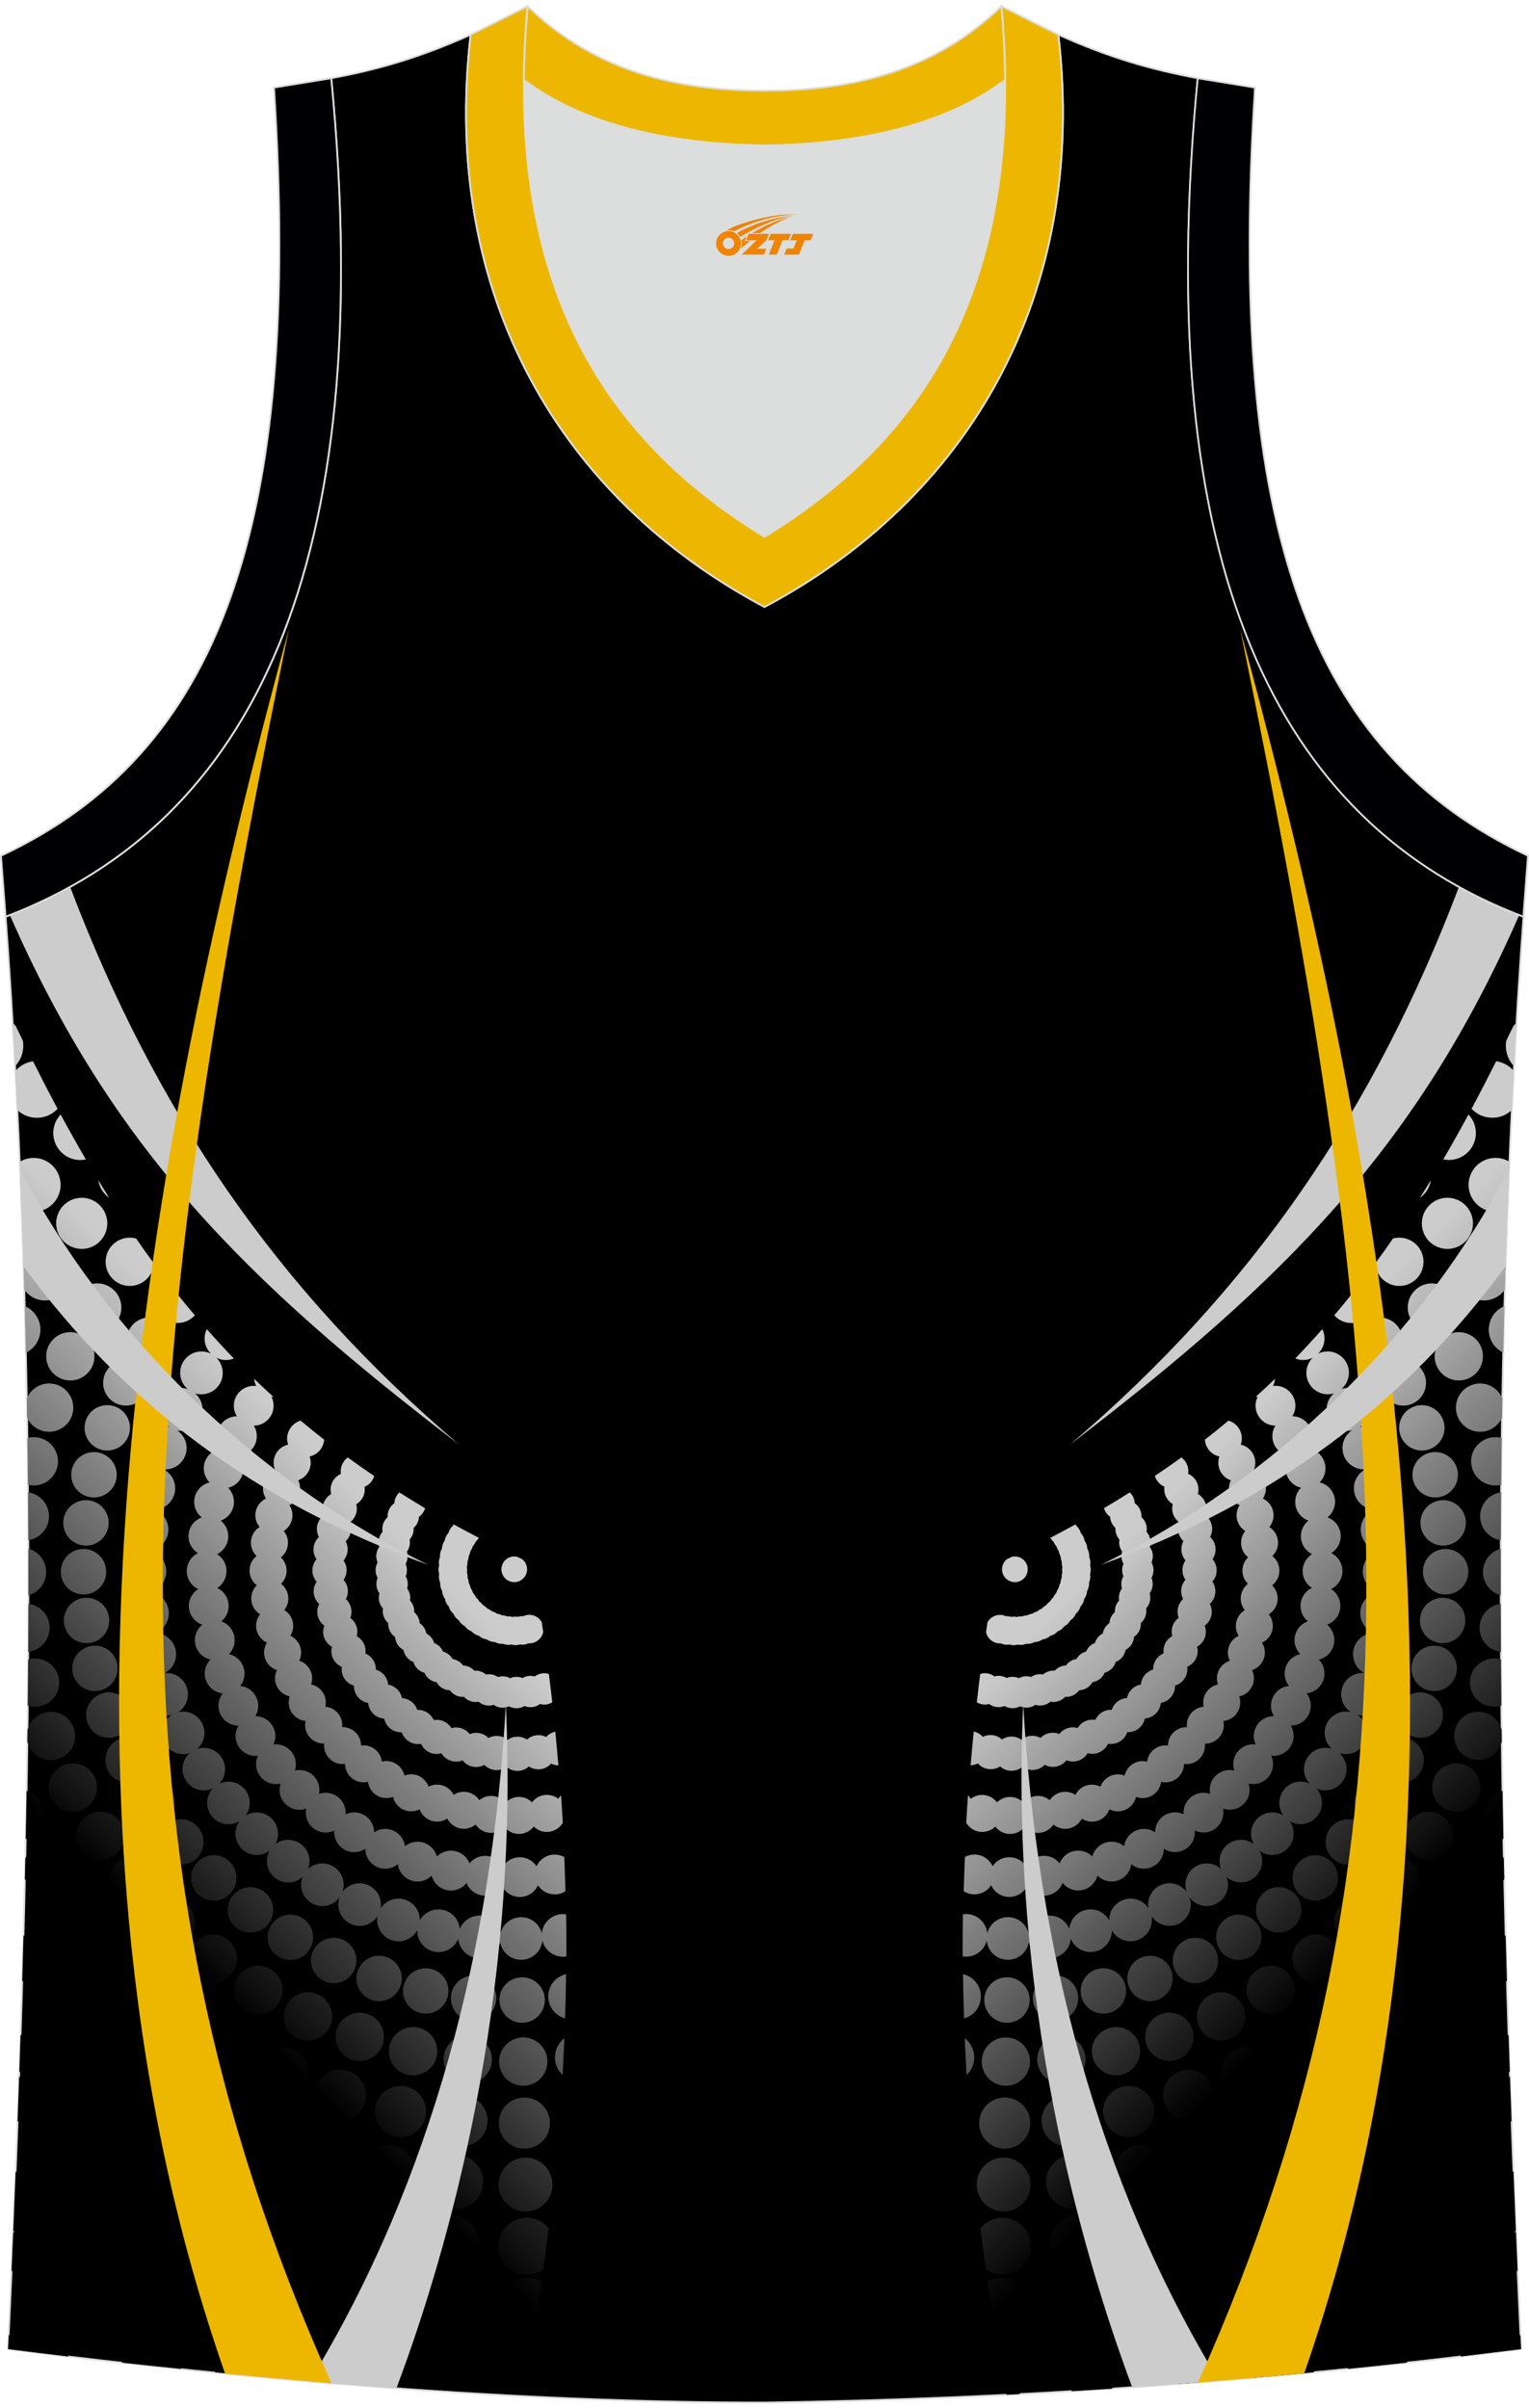 <?xml version="1.0" encoding="utf-8"?>
<!-- Generator: Adobe Illustrator 24.0.1, SVG Export Plug-In . SVG Version: 6.00 Build 0)  -->
<svg xmlns="http://www.w3.org/2000/svg" xmlns:xlink="http://www.w3.org/1999/xlink" version="1.1" id="图层_1" x="0px" y="0px" width="378.5px" height="596px" viewBox="0 0 378.47 593.84" enable-background="new 0 0 378.47 593.84" xml:space="preserve">
<g>
	<path stroke="#DCDDDD" stroke-width="0.446" stroke-miterlimit="22.926" d="M189.21,593.62c0.02,0,0.03,0,0.06,0H189.21   L189.21,593.62L189.21,593.62z M189.28,593.62c64.07-0.93,126.12-5.45,187.24-13.24c-5.38-116.83-8.24-234.62,0.76-356.85   l-0.18,2.31c-60.89-23.2-92.29-86.24-80.61-207.53h0.02c-11.89-2.23-22.04-5.16-34.53-10.79c7.48,64.77-22.54,114.94-72.74,141.64   c-50.18-26.69-80.22-76.88-72.74-141.64c-12.49,5.62-22.63,8.56-34.53,10.79H82C93.7,139.6,62.29,202.64,1.41,225.84l-0.18-2.31   c8.99,122.22,6.14,240.01,0.76,356.85C62.61,588.11,128.19,593.62,189.28,593.62z"/>
	<g>
		
			<linearGradient id="SVGID_1_" gradientUnits="userSpaceOnUse" x1="2248.637" y1="819.655" x2="2118.673" y2="949.62" gradientTransform="matrix(-1 0 0 -1 2273.269 1283.196)">
			<stop offset="0" style="stop-color:#000000"/>
			<stop offset="0.612" style="stop-color:#CCCCCC"/>
		</linearGradient>
		<path fill="url(#SVGID_1_)" d="M80.67,588.53c2.24,0.18,4.48,0.35,6.7,0.51c-0.09-0.04-0.17-0.09-0.26-0.13    c4.02-0.28,7.2-3.63,7.2-7.71c0-4.26-3.46-7.72-7.73-7.72c-4.26,0-7.72,3.46-7.72,7.72c0,2.98,1.67,5.56,4.14,6.85    C82.19,588.1,81.41,588.26,80.67,588.53L80.67,588.53z M129.37,591.69c0.86-4.62,1.7-9.28,2.49-14.01    c-0.31-0.03-0.62-0.06-0.95-0.06c-4.27,0-7.73,3.47-7.73,7.73c0,2.52,1.22,4.75,3.08,6.17L129.37,591.69L129.37,591.69z     M113.1,590.8c1.94-1.41,3.21-3.69,3.23-6.27c0-4.27-3.47-7.73-7.73-7.73c-4.27,0-7.73,3.47-7.73,7.73c0,2.23,0.95,4.25,2.47,5.66    C106.59,590.4,109.84,590.6,113.1,590.8L113.1,590.8z M68.06,587.48c-0.57-1.79-1.73-3.31-3.27-4.32    c0.11,0.01,0.22,0.01,0.33,0.01c4.26,0,7.72-3.47,7.72-7.73s-3.46-7.72-7.72-7.72s-7.72,3.46-7.72,7.72c0,2.67,1.35,5.02,3.4,6.41    c-0.16,0-0.3-0.01-0.46-0.01c-3.09,0-5.77,1.74-7.13,4.29C58.16,586.6,63.11,587.05,68.06,587.48L68.06,587.48z M44.79,585.28    c0.76-1.24,1.19-2.69,1.19-4.24c0-2.5-1.13-4.72-2.9-6.2c0.39,0.06,0.79,0.09,1.21,0.09c4.26,0,7.72-3.46,7.72-7.73    c0-4.26-3.46-7.72-7.72-7.72s-7.72,3.46-7.72,7.72c0,2.35,1.05,4.46,2.7,5.88c-0.45-0.07-0.89-0.11-1.36-0.11    c-4.46,0-8.08,3.62-8.08,8.08c0,0.95,0.17,1.85,0.47,2.7C35.12,584.28,39.96,584.79,44.79,585.28L44.79,585.28z M16.92,582.22    c-4.98-0.59-9.95-1.21-14.93-1.84l0.16-3.33c1.54-1.77,3.82-2.9,6.36-2.9c0.46,0,0.92,0.04,1.35,0.11    c-0.95-1.32-1.51-2.93-1.51-4.69c0-4.45,3.62-8.07,8.08-8.07c0.78,0,1.54,0.1,2.25,0.31c-1.28-1.37-2.06-3.23-2.06-5.26    c0-4.26,3.46-7.72,7.72-7.72s7.72,3.45,7.72,7.72s-3.45,7.73-7.72,7.73c-0.71,0-1.41-0.11-2.06-0.29    c1.37,1.45,2.22,3.41,2.22,5.57c0,4.46-3.62,8.08-8.08,8.08c-0.39,0-0.77-0.02-1.15-0.08C16.24,578.88,16.84,580.49,16.92,582.22    L16.92,582.22z M2.85,561.18c1.19-1.41,1.91-3.24,1.91-5.21c0-1.74-0.55-3.36-1.48-4.68C3.12,554.58,2.99,557.89,2.85,561.18    L2.85,561.18z M3.28,551.15c0.85,0.32,1.76,0.49,2.73,0.49c4.26,0,7.72-3.46,7.72-7.73c0-4.26-3.46-7.72-7.72-7.72    c-0.75,0-1.46,0.1-2.14,0.3C3.68,541.37,3.49,546.26,3.28,551.15L3.28,551.15z M4.34,524.11c1.71-1.35,2.8-3.45,2.8-5.78    c0-2.15-0.93-4.1-2.4-5.45C4.61,516.63,4.47,520.37,4.34,524.11L4.34,524.11z M4.79,511.64c0.1-2.95,0.2-5.89,0.29-8.85    c1.29-1.48,3.19-2.42,5.31-2.42c3.88,0,7.03,3.15,7.03,7.03c0,3.88-3.15,7.03-7.03,7.03C8.1,514.43,6.07,513.34,4.79,511.64    L4.79,511.64z M5.5,489.23c1.09,0.77,2.42,1.23,3.86,1.22c3.68,0,6.67-2.98,6.67-6.67c0-3.68-2.99-6.67-6.67-6.67    c-1.31,0-2.52,0.38-3.55,1.03C5.71,481.83,5.61,485.54,5.5,489.23L5.5,489.23z M6.16,463.99c0.95,2.31,3.21,3.94,5.86,3.93    c3.49,0,6.33-2.83,6.33-6.33s-2.83-6.33-6.33-6.33c-2.56,0-4.74,1.51-5.75,3.67L6.16,463.99L6.16,463.99z M6.37,454.14    c2.51-0.84,4.33-3.21,4.32-6c0-2.71-1.71-5.02-4.11-5.93C6.53,446.18,6.45,450.16,6.37,454.14L6.37,454.14z M6.77,429.98    c0.61,2.64,2.99,4.62,5.83,4.62c3.3,0,5.98-2.67,5.98-5.97s-2.68-5.98-5.98-5.98c-2.79,0-5.12,1.9-5.79,4.48L6.77,429.98    L6.77,429.98z M6.87,421.11c0.57,0.18,1.17,0.27,1.8,0.28c3.3,0,5.98-2.67,5.98-5.97s-2.68-5.98-5.98-5.98    c-0.59,0-1.17,0.09-1.71,0.25C6.94,413.5,6.91,417.31,6.87,421.11L6.87,421.11z M6.99,407.8c2.97-0.33,5.28-2.87,5.29-5.94    c0-3.06-2.29-5.58-5.25-5.94C7.02,399.89,7.01,403.85,6.99,407.8L6.99,407.8z M7.03,393.81c2.52-0.69,4.39-3,4.39-5.76    c0-2.76-1.86-5.08-4.4-5.77C7.03,386.12,7.03,389.97,7.03,393.81L7.03,393.81z M7.01,380.16c2.89-0.41,5.1-2.9,5.11-5.91    c0-3.04-2.25-5.54-5.18-5.93C6.96,372.27,7,376.22,7.01,380.16L7.01,380.16z M6.92,366.44c0.47,0.11,0.95,0.18,1.46,0.18    c3.29,0,5.97-2.69,5.97-5.98s-2.67-5.97-5.97-5.97c-0.56,0-1.09,0.07-1.6,0.21C6.84,358.74,6.89,362.59,6.92,366.44L6.92,366.44z     M6.71,349.84c0.94,2.06,3.02,3.5,5.45,3.49c3.3,0,5.98-2.67,5.98-5.97s-2.68-5.98-5.98-5.98c-2.49,0-4.62,1.53-5.52,3.69    C6.65,346.66,6.68,348.25,6.71,349.84L6.71,349.84z M6.41,333.76c2.12-1.02,3.58-3.19,3.59-5.7c0-2.62-1.6-4.88-3.87-5.84    C6.23,326.07,6.33,329.92,6.41,333.76L6.41,333.76z M6.01,318.17c1.14,1.61,3.02,2.66,5.16,2.66c3.49,0,6.33-2.83,6.33-6.33    s-2.83-6.33-6.33-6.33c-2.27,0-4.25,1.18-5.37,2.97C5.87,313.48,5.95,315.82,6.01,318.17L6.01,318.17z M5.35,298.2    c0.9,0.46,1.92,0.7,2.98,0.69c3.68,0,6.67-2.99,6.67-6.67s-2.99-6.67-6.67-6.67c-1.26,0-2.44,0.35-3.45,0.96    C5.04,290.41,5.2,294.31,5.35,298.2L5.35,298.2z M4.3,273.7c1.26,1.19,2.96,1.92,4.83,1.91c2.03,0,3.85-0.85,5.13-2.22    c-2.06-3.84-4.08-7.76-6.09-11.76c-1.74,0.25-3.27,1.12-4.36,2.38C3.97,267.23,4.14,270.47,4.3,273.7L4.3,273.7z M3.74,262.86    c-0.19-3.57-0.39-7.14-0.6-10.71c0.27,0.22,0.51,0.46,0.74,0.71c0.6,1.23,1.19,2.47,1.79,3.68c0.07,0.41,0.1,0.83,0.1,1.25    C5.76,259.76,4.99,261.54,3.74,262.86L3.74,262.86z M15.01,274.8c2.05,3.78,4.13,7.49,6.24,11.12c-0.45,0.09-0.92,0.15-1.39,0.15    c-3.68,0-6.67-2.99-6.67-6.67C13.18,277.61,13.88,275.99,15.01,274.8L15.01,274.8z M24.34,291.07c0.26,1.8,1.26,3.35,2.68,4.33    C26.11,293.96,25.22,292.52,24.34,291.07L24.34,291.07z M33.69,305.49c-0.5-0.13-1.03-0.21-1.57-0.21c-3.3,0-5.98,2.68-5.98,5.98    s2.68,5.98,5.98,5.98c3.17,0,5.76-2.47,5.97-5.58C36.59,309.63,35.13,307.58,33.69,305.49L33.69,305.49z M41.26,315.87    c-1.71,0.97-2.87,2.8-2.86,4.9c0,3.1,2.52,5.62,5.62,5.62c1.67,0,3.18-0.73,4.21-1.89C45.83,321.69,43.52,318.81,41.26,315.87    L41.26,315.87z M51.19,327.93c-0.35,0.7-0.55,1.51-0.55,2.3c0,1.48,0.6,2.81,1.58,3.77c-0.7-0.35-1.51-0.55-2.35-0.55    c-2.91,0-5.28,2.37-5.28,5.28c0,1.6,0.71,3.02,1.83,4c-0.49-0.15-1.02-0.22-1.55-0.22c-2.91,0-5.28,2.37-5.28,5.28    c0,1.81,0.9,3.4,2.29,4.35c-0.3-0.07-0.62-0.09-0.95-0.09c-2.91,0-5.28,2.37-5.28,5.28c0,2.04,1.17,3.82,2.87,4.7    c-0.13-0.01-0.28-0.02-0.42-0.02c-2.91,0-5.28,2.37-5.28,5.28c0,2.25,1.41,4.17,3.39,4.93c-2.82,0.11-5.08,2.43-5.08,5.28    c0,2.48,1.72,4.55,4.02,5.12c-2.56,0.36-4.53,2.56-4.53,5.22c0,2.71,2.03,4.93,4.64,5.25c-2.3,0.57-4.01,2.64-4.01,5.12    c0,2.85,2.25,5.17,5.07,5.28c-1.93,0.79-3.28,2.68-3.28,4.89c0,2.91,2.37,5.28,5.28,5.28c0.16,0,0.3-0.01,0.45-0.02    c-1.65,0.9-2.78,2.64-2.78,4.65c0,2.91,2.37,5.28,5.28,5.28c0.41,0,0.81-0.06,1.21-0.15c-1.45,0.94-2.41,2.58-2.41,4.43    c0,2.91,2.37,5.28,5.28,5.28c0.55,0,1.08-0.09,1.58-0.25c-1.09,0.96-1.77,2.38-1.77,3.94c0,2.91,2.37,5.28,5.28,5.28    c0.79,0,1.54-0.17,2.21-0.48c-0.86,0.94-1.38,2.2-1.38,3.57c0,2.91,2.37,5.28,5.28,5.28c0.99,0,1.93-0.28,2.72-0.76    c-0.62,0.87-1,1.94-1,3.1c0,2.91,2.37,5.28,5.28,5.28c1.19,0,2.29-0.39,3.17-1.06c-0.42,0.77-0.66,1.64-0.66,2.57    c0,2.91,2.37,5.28,5.28,5.28c1.37,0,2.61-0.52,3.55-1.37c-0.25,0.6-0.37,1.25-0.37,1.93c0,2.91,2.37,5.28,5.28,5.28    c1.74,0,3.28-0.84,4.24-2.13c-0.19,0.55-0.3,1.14-0.3,1.76c0,2.92,2.37,5.28,5.28,5.28c1.85,0,3.47-0.95,4.42-2.39    c-0.06,0.3-0.08,0.6-0.08,0.92c0,2.91,2.37,5.28,5.28,5.28c2,0,3.74-1.1,4.63-2.73v0.12c0,2.91,2.37,5.28,5.28,5.28    c2.21,0,4.11-1.37,4.89-3.3c0.22,2.71,2.49,4.83,5.26,4.83c2.46,0,4.52-1.67,5.11-3.95c0.44,2.47,2.6,4.34,5.19,4.34    c2.72,0,4.97-2.06,5.25-4.72c0.59,2.28,2.66,3.95,5.11,3.95c0.29,0,0.57-0.02,0.84-0.07c0.01-3.46-0.01-6.93-0.07-10.43    c-0.26-0.03-0.5-0.06-0.77-0.06c-2.72,0-4.97,2.06-5.25,4.72c-0.59-2.27-2.66-3.95-5.11-3.95c-2.46,0-4.52,1.69-5.11,3.95    c-0.44-2.47-2.6-4.34-5.19-4.34c-2.22,0-4.12,1.37-4.9,3.3c-0.22-2.71-2.49-4.83-5.26-4.83c-2,0-3.74,1.1-4.63,2.73v-0.12    c0-2.91-2.37-5.28-5.28-5.28c-1.85,0-3.48,0.96-4.42,2.4c0.06-0.29,0.08-0.6,0.08-0.92c0-2.91-2.37-5.28-5.28-5.28    c-1.74,0-3.28,0.84-4.24,2.13c0.19-0.55,0.3-1.14,0.3-1.76c0-2.91-2.37-5.28-5.28-5.28c-1.37,0-2.61,0.51-3.55,1.37    c0.23-0.6,0.37-1.25,0.37-1.93c0-2.91-2.37-5.28-5.28-5.28c-1.19,0-2.29,0.39-3.17,1.06c0.42-0.76,0.66-1.63,0.66-2.56    c0-2.91-2.37-5.28-5.28-5.28c-0.99,0-1.93,0.28-2.72,0.76c0.62-0.87,1-1.94,1-3.1c0-2.91-2.37-5.28-5.28-5.28    c-0.79,0-1.54,0.17-2.21,0.48c0.86-0.95,1.38-2.2,1.38-3.57c0-2.91-2.37-5.28-5.28-5.28c-0.56,0-1.09,0.09-1.6,0.25    c1.09-0.96,1.77-2.38,1.77-3.94c0-2.91-2.37-5.28-5.28-5.28c-0.41,0-0.81,0.06-1.21,0.15c1.45-0.94,2.41-2.58,2.41-4.43    c0-2.91-2.37-5.28-5.28-5.28c-0.15,0-0.29,0.01-0.44,0.02c1.65-0.89,2.78-2.64,2.78-4.65c0-2.85-2.25-5.17-5.07-5.28    c1.93-0.79,3.28-2.68,3.28-4.89c0-2.7-2.03-4.92-4.64-5.23c2.3-0.57,4.01-2.64,4.01-5.12s-1.72-4.55-4.02-5.12    c2.56-0.36,4.53-2.56,4.53-5.22c0-2.25-1.42-4.17-3.39-4.93c2.82-0.11,5.08-2.43,5.08-5.28c0-2.04-1.16-3.83-2.87-4.7    c0.13,0.01,0.28,0.02,0.42,0.02c2.91,0,5.28-2.37,5.28-5.28c0-1.81-0.9-3.4-2.29-4.35c0.3,0.06,0.62,0.09,0.95,0.09    c2.91,0,5.28-2.37,5.28-5.28c0-1.6-0.71-3.04-1.83-4c0.49,0.16,1.02,0.23,1.55,0.23c2.91,0,5.28-2.37,5.28-5.28    c0-1.47-0.6-2.81-1.58-3.77c0.71,0.36,1.51,0.56,2.35,0.56c0.7,0,1.36-0.13,1.98-0.38C55.6,332.81,53.37,330.4,51.19,327.93    L51.19,327.93z M62.91,340.22c1.57,1.52,3.17,3.02,4.81,4.51c-0.17,0-0.35-0.01-0.51-0.03c0.32,0.66,0.51,1.41,0.51,2.19    c0,2.72-2.2,4.92-4.91,4.93c0.48,0.76,0.75,1.65,0.75,2.61c0,2.53-1.9,4.61-4.34,4.9c0.66,0.84,1.06,1.9,1.06,3.06    c0,2.33-1.63,4.3-3.82,4.8c0.89,0.9,1.45,2.13,1.45,3.5c0,2.14-1.36,3.96-3.27,4.64c1.14,0.9,1.86,2.3,1.86,3.86    c0,1.94-1.13,3.64-2.77,4.43c1.41,0.87,2.34,2.42,2.34,4.2c0,1.76-0.93,3.3-2.31,4.17c1.67,0.78,2.83,2.49,2.83,4.46    c0,1.54-0.7,2.91-1.81,3.82c1.93,0.67,3.3,2.5,3.3,4.65c0,1.34-0.54,2.56-1.41,3.45c2.2,0.49,3.85,2.46,3.85,4.81    c0,1.16-0.4,2.22-1.07,3.07c2.5,0.23,4.46,2.34,4.46,4.91c0,0.94-0.27,1.81-0.71,2.56h0.03c2.72,0,4.93,2.21,4.93,4.93    c0,0.74-0.17,1.44-0.46,2.08c0.2-0.03,0.41-0.04,0.61-0.04c2.72,0,4.93,2.21,4.93,4.93c0,0.55-0.09,1.07-0.26,1.56    c0.37-0.09,0.75-0.13,1.15-0.13c2.72,0,4.93,2.21,4.93,4.93c0,0.33-0.03,0.68-0.1,1c0.51-0.19,1.08-0.29,1.66-0.29    c2.72,0,4.93,2.2,4.93,4.92c0,0.15-0.01,0.28-0.02,0.42c0.65-0.31,1.37-0.49,2.14-0.49c2.72,0,4.93,2.21,4.93,4.93l0,0    c0.78-0.52,1.73-0.84,2.75-0.84c2.51,0,4.58,1.86,4.89,4.29c0.85-0.69,1.93-1.12,3.12-1.12c2.29,0,4.21,1.55,4.77,3.66    c0.89-0.89,2.13-1.45,3.49-1.45c2.1,0,3.88,1.31,4.6,3.15c0.9-1.15,2.3-1.87,3.86-1.87c1.91,0,3.57,1.09,4.39,2.68    c0.86-1.41,2.42-2.34,4.2-2.34c1.74,0,3.26,0.9,4.14,2.25c0.77-1.72,2.49-2.9,4.49-2.9c0.86,0,1.66,0.22,2.37,0.6    c0.12,2.85,0.21,5.67,0.29,8.48c-0.77,0.49-1.67,0.77-2.66,0.77c-1.74,0-3.26-0.9-4.14-2.25c-0.77,1.72-2.49,2.9-4.49,2.9    c-1.91,0-3.57-1.09-4.39-2.68c-0.86,1.42-2.42,2.35-4.2,2.35c-2.1,0-3.88-1.31-4.6-3.15c-0.9,1.15-2.3,1.87-3.86,1.87    c-2.29,0-4.21-1.56-4.77-3.67c-0.89,0.89-2.13,1.45-3.49,1.45c-2.51,0-4.58-1.86-4.89-4.29c-0.85,0.69-1.93,1.12-3.12,1.12    c-2.72,0-4.93-2.21-4.93-4.93v-0.01c-0.78,0.54-1.73,0.84-2.75,0.84c-2.72,0-4.93-2.2-4.93-4.92c0-0.15,0.01-0.28,0.02-0.42    c-0.65,0.31-1.37,0.49-2.14,0.49c-2.72,0-4.93-2.21-4.93-4.93c0-0.35,0.03-0.68,0.1-1c-0.51,0.19-1.08,0.29-1.66,0.29    c-2.72,0-4.93-2.2-4.93-4.92c0-0.55,0.09-1.07,0.26-1.56c-0.37,0.09-0.75,0.13-1.15,0.13c-2.72,0-4.93-2.21-4.93-4.93    c0-0.74,0.17-1.45,0.46-2.08c-0.2,0.02-0.41,0.03-0.61,0.03c-2.72,0-4.93-2.21-4.93-4.93c0-0.94,0.27-1.81,0.71-2.56H59    c-2.72,0-4.93-2.21-4.93-4.93c0-1.16,0.4-2.22,1.07-3.07c-2.5-0.23-4.46-2.34-4.46-4.91c0-1.34,0.54-2.56,1.41-3.45    c-2.2-0.49-3.85-2.46-3.85-4.81c0-1.54,0.7-2.91,1.81-3.82c-1.93-0.67-3.3-2.5-3.3-4.65c0-1.76,0.93-3.3,2.31-4.17    c-1.67-0.78-2.83-2.49-2.83-4.46c0-1.94,1.13-3.63,2.77-4.43c-1.41-0.87-2.34-2.42-2.34-4.2c0-2.14,1.36-3.96,3.27-4.64    c-1.14-0.9-1.86-2.3-1.86-3.86c0-2.33,1.63-4.3,3.82-4.8c-0.89-0.89-1.45-2.12-1.45-3.49c0-2.52,1.9-4.6,4.34-4.89    c-0.66-0.84-1.06-1.9-1.06-3.06c0-2.72,2.2-4.92,4.91-4.93c-0.47-0.76-0.75-1.65-0.75-2.61c0-2.72,2.21-4.93,4.93-4.93    c0.21,0,0.42,0.02,0.62,0.04C63.13,341.45,62.96,340.85,62.91,340.22L62.91,340.22z M74.42,350.57c1.9,1.6,3.84,3.17,5.81,4.71    c-0.13,2.05-1.63,3.74-3.59,4.16c0.18,0.49,0.27,1.02,0.27,1.56c0,2.01-1.31,3.72-3.1,4.33c0.3,0.61,0.47,1.31,0.47,2.03    c0,1.83-1.08,3.41-2.63,4.14c0.47,0.73,0.74,1.58,0.74,2.5c0,1.64-0.86,3.08-2.16,3.89c0.66,0.79,1.05,1.81,1.05,2.91    c0,1.46-0.68,2.77-1.75,3.6c0.87,0.83,1.41,2,1.41,3.29c0,1.28-0.52,2.44-1.37,3.27c1.09,0.84,1.8,2.15,1.8,3.64    c0,1.08-0.38,2.08-1,2.86c1.32,0.81,2.2,2.27,2.2,3.92c0,0.89-0.26,1.73-0.7,2.44c1.57,0.73,2.67,2.32,2.67,4.16    c0,0.73-0.17,1.41-0.47,2.02c1.85,0.59,3.19,2.32,3.19,4.36c0,0.52-0.09,1.03-0.26,1.5c2.09,0.44,3.65,2.28,3.65,4.49    c0,0.35-0.03,0.68-0.11,1.02c2.34,0.21,4.17,2.16,4.17,4.56c0,0.17,0,0.33-0.02,0.5h0.11c2.52,0,4.56,2.03,4.58,4.55    c0.2-0.03,0.4-0.04,0.61-0.04c2.34,0,4.26,1.75,4.54,4.02c0.35-0.09,0.71-0.13,1.09-0.13c2.2,0,4.03,1.54,4.48,3.59    c0.52-0.2,1.08-0.31,1.67-0.31c2,0,3.68,1.27,4.32,3.05c0.62-0.32,1.34-0.5,2.1-0.5c1.8,0,3.34,1.03,4.1,2.52    c0.73-0.47,1.58-0.75,2.51-0.75c1.61,0,3.02,0.83,3.84,2.08c0.8-0.66,1.82-1.06,2.93-1.06c1.43,0,2.71,0.66,3.55,1.69    c0.84-0.88,2.02-1.43,3.33-1.43c1.27,0,2.41,0.51,3.24,1.34c0.84-1.13,2.16-1.85,3.67-1.85c1.07,0,2.05,0.37,2.83,0.98    c0.19-0.32,0.42-0.62,0.68-0.89c0.17,2.28,0.3,4.55,0.44,6.81c-0.79,1.35-2.27,2.27-3.95,2.27c-1.27,0-2.41-0.51-3.24-1.34    c-0.84,1.12-2.16,1.84-3.67,1.84c-1.43,0-2.71-0.66-3.55-1.69c-0.84,0.88-2.02,1.43-3.33,1.43c-1.61,0-3.02-0.83-3.84-2.08    c-0.8,0.66-1.82,1.06-2.93,1.06c-1.8,0-3.35-1.03-4.1-2.52c-0.73,0.47-1.58,0.75-2.51,0.75c-2,0-3.68-1.27-4.32-3.05    c-0.62,0.32-1.34,0.5-2.1,0.5c-2.2,0-4.03-1.54-4.48-3.59c-0.52,0.2-1.08,0.31-1.67,0.31c-2.33,0-4.26-1.75-4.54-4.02    c-0.35,0.09-0.71,0.13-1.09,0.13c-2.52,0-4.56-2.04-4.58-4.56c-0.2,0.03-0.4,0.04-0.61,0.04c-2.52,0-4.58-2.04-4.58-4.58    c0-0.17,0-0.33,0.02-0.5H80.1c-2.52,0-4.58-2.04-4.58-4.58c0-0.35,0.03-0.69,0.11-1.02c-2.33-0.21-4.17-2.18-4.17-4.56    c0-0.54,0.09-1.04,0.26-1.51c-2.09-0.44-3.65-2.28-3.65-4.49c0-0.73,0.17-1.41,0.47-2.02c-1.84-0.59-3.18-2.32-3.18-4.36    c0-0.89,0.26-1.74,0.7-2.44c-1.57-0.73-2.67-2.32-2.67-4.16c0-1.07,0.38-2.08,1-2.86c-1.32-0.79-2.2-2.25-2.2-3.91    c0-1.28,0.52-2.44,1.37-3.27c-1.09-0.84-1.8-2.15-1.8-3.64c0-1.46,0.68-2.77,1.75-3.6c-0.87-0.83-1.41-2-1.41-3.29    c0-1.64,0.86-3.09,2.16-3.89c-0.66-0.79-1.05-1.81-1.05-2.91c0-1.83,1.08-3.41,2.63-4.14c-0.47-0.71-0.74-1.57-0.74-2.5    c0-2.01,1.31-3.72,3.1-4.33c-0.3-0.61-0.47-1.31-0.47-2.03c0-2.2,1.54-4.03,3.6-4.48c-0.17-0.48-0.27-1-0.27-1.55    C71.11,352.88,72.52,351.12,74.42,350.57L74.42,350.57z M86.07,359.68c2.14,1.55,4.33,3.09,6.56,4.6    c-0.36,1.21-1.24,2.19-2.38,2.68c0.03,0.2,0.04,0.41,0.04,0.64c0,1.56-0.85,2.93-2.11,3.66c0.09,0.35,0.15,0.73,0.15,1.1    c0,1.39-0.68,2.63-1.72,3.4c0.19,0.48,0.3,1.02,0.3,1.57c0,1.22-0.52,2.32-1.35,3.09c0.31,0.6,0.5,1.28,0.5,2.01    c0,1.06-0.39,2.02-1.03,2.76c0.48,0.68,0.76,1.52,0.76,2.42c0,0.89-0.27,1.71-0.74,2.39c0.66,0.75,1.06,1.73,1.06,2.8    c0,0.7-0.18,1.37-0.48,1.95c0.84,0.78,1.37,1.89,1.37,3.12c0,0.54-0.1,1.05-0.29,1.53c1.06,0.77,1.75,2.02,1.75,3.43    c0,0.38-0.06,0.75-0.15,1.09c1.29,0.71,2.18,2.1,2.18,3.69c0,0.2-0.02,0.4-0.04,0.59c1.52,0.64,2.59,2.14,2.59,3.89    c0,0.04,0,0.08,0,0.12c1.65,0.48,2.89,1.94,3.04,3.71c1.72,0.29,3.09,1.63,3.43,3.34c1.77,0.1,3.25,1.29,3.77,2.91    c0.07,0,0.15,0,0.21,0c1.73,0,3.21,1.04,3.87,2.52c0.25-0.04,0.48-0.07,0.74-0.07c1.55,0,2.9,0.83,3.64,2.06    c0.37-0.11,0.76-0.17,1.17-0.17c1.36,0,2.58,0.65,3.35,1.65c0.5-0.2,1.04-0.31,1.61-0.31c1.19,0,2.27,0.49,3.04,1.28    c0.61-0.33,1.31-0.52,2.04-0.52c1.03,0,1.96,0.36,2.7,0.97c0.69-0.49,1.54-0.78,2.46-0.78c0.87,0,1.67,0.27,2.34,0.71    c0.75-0.68,1.74-1.09,2.83-1.09c0.69,0,1.34,0.16,1.92,0.46c0.58-0.66,1.36-1.13,2.25-1.33c0.28,2.8,0.54,5.59,0.77,8.36    c-0.65-0.02-1.25-0.19-1.79-0.46c-0.77,0.87-1.91,1.43-3.17,1.43c-0.87,0-1.67-0.26-2.34-0.7c-0.75,0.68-1.74,1.09-2.83,1.09    c-1.03,0-1.96-0.37-2.7-0.98c-0.69,0.49-1.54,0.78-2.46,0.78c-1.19,0-2.27-0.49-3.04-1.28c-0.6,0.33-1.31,0.52-2.04,0.52    c-1.36,0-2.58-0.65-3.35-1.65c-0.5,0.2-1.04,0.31-1.61,0.31c-1.55,0-2.9-0.83-3.64-2.06c-0.37,0.11-0.76,0.17-1.17,0.17    c-1.73,0-3.21-1.04-3.87-2.52c-0.23,0.04-0.48,0.07-0.74,0.07c-1.87,0-3.47-1.23-4.02-2.92c-0.07,0-0.15,0-0.21,0    c-2.04,0-3.75-1.46-4.14-3.39c-2.1-0.12-3.78-1.77-3.96-3.86c-2-0.33-3.52-2.08-3.52-4.16c0-0.04,0-0.08,0-0.12    c-1.76-0.51-3.05-2.13-3.05-4.06c0-0.2,0.02-0.4,0.04-0.59c-1.52-0.64-2.59-2.14-2.59-3.89c0-0.37,0.06-0.74,0.15-1.08    c-1.29-0.71-2.18-2.1-2.18-3.69c0-0.54,0.11-1.05,0.29-1.53c-1.06-0.76-1.75-2.01-1.75-3.43c0-0.7,0.18-1.37,0.48-1.95    c-0.84-0.78-1.37-1.89-1.37-3.12c0-0.89,0.27-1.71,0.74-2.39c-0.66-0.75-1.06-1.73-1.06-2.8c0-1.05,0.39-2.02,1.03-2.76    c-0.48-0.69-0.76-1.52-0.76-2.42c0-1.22,0.52-2.32,1.35-3.09c-0.32-0.6-0.5-1.28-0.5-2.01c0-1.39,0.68-2.63,1.72-3.4    c-0.19-0.48-0.3-1.02-0.3-1.57c0-1.56,0.86-2.93,2.12-3.66c-0.09-0.35-0.15-0.71-0.15-1.1c0-1.74,1.05-3.24,2.54-3.88    c-0.02-0.21-0.04-0.42-0.04-0.65C84.36,361.69,85.04,360.45,86.07,359.68L86.07,359.68z M98.85,368.34    c2.08,1.31,4.2,2.61,6.37,3.91c-0.25,0.87-0.79,1.63-1.52,2.13c-0.04,1.09-0.55,2.08-1.32,2.75c0.01,0.09,0.01,0.18,0.01,0.27    c0,1-0.38,1.92-1,2.61c0.04,0.23,0.07,0.47,0.07,0.71c0,0.85-0.27,1.63-0.73,2.27c0.11,0.36,0.17,0.75,0.17,1.14    c0,0.69-0.19,1.34-0.5,1.9c0.21,0.47,0.32,1,0.32,1.55c0,0.54-0.1,1.05-0.3,1.52c0.33,0.57,0.52,1.24,0.52,1.94    c0,0.38-0.06,0.75-0.16,1.09c0.48,0.65,0.76,1.44,0.76,2.3c0,0.23-0.02,0.46-0.06,0.67c0.65,0.69,1.04,1.62,1.04,2.63    c0,0.08-0.01,0.16-0.01,0.23c0.78,0.67,1.31,1.64,1.36,2.73c0.86,0.59,1.47,1.51,1.65,2.57c0.93,0.48,1.64,1.33,1.93,2.35    c0.99,0.38,1.79,1.15,2.19,2.12c1.03,0.27,1.89,0.96,2.4,1.86c1.07,0.16,2,0.75,2.6,1.6c1.1,0.03,2.09,0.51,2.78,1.28    c0.1-0.01,0.21-0.02,0.32-0.02c0.98,0,1.87,0.37,2.56,0.96c0.25-0.04,0.49-0.07,0.75-0.07c0.83,0,1.58,0.26,2.21,0.69    c0.37-0.11,0.76-0.18,1.17-0.18c0.66,0,1.29,0.17,1.84,0.47c0.48-0.21,1.02-0.33,1.58-0.33c0.52,0,1.02,0.1,1.47,0.29    c0.58-0.33,1.26-0.54,1.99-0.54c0.36,0,0.71,0.06,1.05,0.15c0.65-0.49,1.46-0.79,2.34-0.79c0.4,0,0.79,0.07,1.16,0.18    c0.3,2.34,0.58,4.69,0.85,7.02c-0.59,0.35-1.27,0.56-2.01,0.56c-0.36,0-0.71-0.06-1.05-0.15c-0.65,0.5-1.46,0.79-2.34,0.79    c-0.52,0-1.02-0.1-1.47-0.29c-0.58,0.35-1.26,0.55-1.99,0.55c-0.67,0-1.31-0.17-1.85-0.47c-0.48,0.21-1.02,0.33-1.58,0.33    c-0.83,0-1.58-0.26-2.21-0.69c-0.37,0.11-0.76,0.18-1.17,0.18c-0.98,0-1.87-0.37-2.56-0.96c-0.25,0.04-0.49,0.07-0.75,0.07    c-1.15,0-2.18-0.5-2.88-1.28c-0.1,0-0.21,0.01-0.32,0.01c-1.32,0-2.47-0.65-3.17-1.64c-1.42-0.03-2.64-0.83-3.29-1.99    c-1.36-0.2-2.5-1.12-3.01-2.34c-1.33-0.35-2.37-1.37-2.75-2.68c-1.26-0.48-2.2-1.61-2.43-2.97c-1.17-0.61-2-1.81-2.08-3.21    c-1.03-0.7-1.71-1.87-1.71-3.21c0-0.08,0-0.16,0.01-0.23c-0.83-0.71-1.36-1.77-1.36-2.96c0-0.23,0.02-0.46,0.06-0.67    c-0.65-0.69-1.04-1.62-1.04-2.63c0-0.38,0.06-0.75,0.16-1.09c-0.47-0.65-0.75-1.44-0.75-2.3c0-0.54,0.1-1.05,0.3-1.52    c-0.32-0.57-0.51-1.24-0.51-1.94c0-0.69,0.19-1.34,0.5-1.9c-0.21-0.48-0.32-1-0.32-1.55c0-0.85,0.27-1.63,0.73-2.27    c-0.11-0.36-0.17-0.75-0.17-1.14c0-1,0.38-1.92,1-2.61c-0.04-0.23-0.07-0.47-0.07-0.71c0-1.16,0.5-2.2,1.32-2.91    c-0.01-0.09-0.01-0.18-0.01-0.27c0-1.32,0.67-2.49,1.67-3.19C97.67,369.96,98.13,369.01,98.85,368.34L98.85,368.34z     M112.27,376.24c2.04,1.12,4.12,2.22,6.26,3.33c-0.2,0.37-0.48,0.7-0.8,0.98c-0.17,0.42-0.41,0.81-0.71,1.14    c-0.12,0.44-0.31,0.84-0.58,1.19c-0.07,0.46-0.21,0.88-0.44,1.26c-0.01,0.47-0.11,0.9-0.29,1.31c0.01,0.09,0.01,0.19,0.01,0.29    c0,0.37-0.06,0.71-0.16,1.04c0.04,0.22,0.07,0.46,0.07,0.69c0,0.21-0.01,0.44-0.06,0.65c0.11,0.33,0.17,0.69,0.17,1.07    c0,0.09,0,0.18-0.01,0.26c0.18,0.4,0.28,0.84,0.3,1.29c0.22,0.38,0.38,0.8,0.45,1.26c0.27,0.35,0.47,0.76,0.59,1.19    c0.31,0.32,0.56,0.69,0.73,1.12c0.35,0.29,0.64,0.65,0.85,1.04c0.37,0.25,0.69,0.56,0.95,0.93c0.4,0.2,0.76,0.48,1.05,0.81    c0.42,0.17,0.81,0.4,1.14,0.7c0.45,0.11,0.86,0.3,1.22,0.56c0.46,0.06,0.88,0.2,1.26,0.41c0.46,0.01,0.89,0.1,1.29,0.27    c0.11-0.02,0.22-0.02,0.33-0.02c0.33,0,0.67,0.06,0.98,0.15c0.23-0.06,0.48-0.08,0.73-0.08c0.2,0,0.4,0.02,0.6,0.06    c0.35-0.11,0.73-0.18,1.12-0.18c0.07,0,0.15,0.01,0.21,0.01c0.45-0.22,0.95-0.33,1.48-0.33c1.34,0,2.49,0.74,3.09,1.82    c0.12,0.81,0.23,1.64,0.36,2.46c-0.35,1.58-1.76,2.78-3.45,2.78c-0.07,0-0.15-0.01-0.21-0.01c-0.45,0.21-0.95,0.33-1.48,0.33    c-0.21,0-0.41-0.02-0.61-0.06c-0.35,0.11-0.73,0.18-1.12,0.18c-0.35,0-0.68-0.06-0.99-0.15c-0.23,0.06-0.48,0.08-0.73,0.08    c-0.48,0-0.94-0.1-1.36-0.27c-0.11,0.01-0.22,0.02-0.33,0.02c-0.62,0-1.21-0.17-1.72-0.45c-0.75-0.01-1.43-0.26-2-0.66    c-0.74-0.09-1.39-0.41-1.92-0.89c-0.71-0.18-1.34-0.56-1.81-1.09c-0.68-0.25-1.26-0.7-1.66-1.28c-0.64-0.33-1.17-0.85-1.51-1.47    c-0.6-0.39-1.07-0.96-1.34-1.63c-0.54-0.46-0.95-1.07-1.14-1.77c-0.49-0.51-0.83-1.17-0.94-1.9c-0.42-0.56-0.68-1.25-0.71-2    c-0.31-0.52-0.49-1.14-0.49-1.8c0-0.09,0-0.18,0.01-0.26c-0.19-0.44-0.3-0.93-0.3-1.44c0-0.22,0.01-0.45,0.06-0.66    c-0.11-0.33-0.17-0.69-0.17-1.07c0-0.37,0.06-0.7,0.16-1.04c-0.04-0.21-0.07-0.45-0.07-0.68c0-0.5,0.1-0.97,0.29-1.41    c-0.01-0.1-0.01-0.19-0.01-0.29c0-0.64,0.18-1.25,0.48-1.76c0.02-0.75,0.28-1.44,0.69-2c0.11-0.73,0.44-1.38,0.92-1.9    c0.19-0.7,0.58-1.33,1.13-1.79C112.15,376.47,112.21,376.35,112.27,376.24L112.27,376.24z M128.03,384.28    c0.38,0.18,0.77,0.36,1.16,0.55c0.78,0.57,1.28,1.5,1.28,2.54c0,1.76-1.43,3.18-3.18,3.18c-1.76,0-3.18-1.43-3.18-3.18    c0-1.76,1.43-3.18,3.18-3.18C127.55,384.19,127.8,384.22,128.03,384.28L128.03,384.28z M140.12,487.58    c-2.52,0.56-4.42,2.8-4.42,5.5c0,2.6,1.77,4.8,4.17,5.43C139.99,494.9,140.08,491.25,140.12,487.58L140.12,487.58z M139.7,503.44    c-1.42,1.09-2.34,2.81-2.34,4.75c0,1.72,0.74,3.27,1.9,4.36C139.42,509.53,139.57,506.5,139.7,503.44L139.7,503.44z     M135.81,550.48c-1.29-1.58-3.26-2.6-5.45-2.6c-3.88,0-7.03,3.15-7.03,7.03s3.15,7.03,7.03,7.03c1.54,0,2.96-0.5,4.12-1.34    C134.95,557.25,135.39,553.87,135.81,550.48L135.81,550.48z M134.05,563.59c-1.02-0.54-2.19-0.84-3.41-0.84    c-4.07,0-7.38,3.3-7.38,7.38c0,4.07,3.3,7.38,7.38,7.38c0.44,0,0.86-0.04,1.27-0.11C132.67,572.84,133.38,568.23,134.05,563.59    L134.05,563.59z M129.24,488.35c-3.1,0-5.62,2.51-5.62,5.62s2.51,5.64,5.62,5.64c3.1,0,5.62-2.52,5.62-5.64    C134.86,490.87,132.35,488.35,129.24,488.35L129.24,488.35z M129.52,503.24c-3.3,0-5.98,2.68-5.98,5.98s2.68,5.98,5.98,5.98    c3.3,0,5.98-2.68,5.98-5.98S132.82,503.24,129.52,503.24L129.52,503.24z M129.8,518.11c-3.49,0-6.33,2.83-6.33,6.33    s2.83,6.33,6.33,6.33c3.49,0,6.33-2.83,6.33-6.33S133.29,518.11,129.8,518.11L129.8,518.11z M130.08,532.99    c-3.69,0-6.67,2.99-6.67,6.67c0,3.68,2.99,6.67,6.67,6.67c3.68,0,6.67-2.99,6.67-6.67C136.75,535.98,133.76,532.99,130.08,532.99    L130.08,532.99z M117.22,487.91c-3.1,0-5.62,2.51-5.62,5.62c0,3.1,2.51,5.62,5.62,5.62c3.1,0,5.62-2.52,5.62-5.62    C122.85,490.43,120.33,487.91,117.22,487.91L117.22,487.91z M115.78,502.71c-3.29,0-5.98,2.69-5.98,5.98s2.68,5.97,5.98,5.97    s5.98-2.67,5.98-5.97S119.08,502.71,115.78,502.71L115.78,502.71z M114.34,517.53c-3.49,0-6.33,2.83-6.33,6.33    s2.83,6.33,6.33,6.33c3.49,0,6.33-2.83,6.33-6.33S117.83,517.53,114.34,517.53L114.34,517.53z M112.9,532.34    c-3.68,0-6.67,2.99-6.67,6.67c0,3.68,2.99,6.67,6.67,6.67c3.68,0,6.67-2.99,6.67-6.67C119.58,535.33,116.6,532.34,112.9,532.34    L112.9,532.34z M111.47,547.16c-3.88,0-7.03,3.15-7.03,7.03s3.15,7.03,7.03,7.03c3.88,0,7.03-3.15,7.03-7.03    S115.36,547.16,111.47,547.16L111.47,547.16z M110.02,561.98c-4.07,0-7.38,3.3-7.38,7.38c0,4.07,3.3,7.38,7.38,7.38    c4.07,0,7.38-3.3,7.38-7.38S114.1,561.98,110.02,561.98L110.02,561.98z M20.23,295.41c3.49,0,6.32,2.83,6.33,6.33    c0,3.49-2.83,6.33-6.33,6.33s-6.33-2.83-6.33-6.33S16.74,295.41,20.23,295.41L20.23,295.41z M36.97,325.05    c3.1,0,5.62,2.52,5.62,5.62s-2.52,5.62-5.62,5.62c-3.1,0-5.62-2.51-5.62-5.62C31.35,327.57,33.86,325.05,36.97,325.05    L36.97,325.05z M24.06,316.6c3.3,0,5.98,2.68,5.98,5.98s-2.68,5.98-5.98,5.98s-5.98-2.68-5.98-5.98S20.76,316.6,24.06,316.6    L24.06,316.6z M31.15,335.61c3.1,0,5.62,2.52,5.62,5.62c0,3.1-2.51,5.62-5.62,5.62c-3.1,0-5.62-2.52-5.62-5.62    C25.52,338.13,28.04,335.61,31.15,335.61L31.15,335.61z M17.41,328.67c-3.3,0-5.98,2.67-5.98,5.98c0,3.3,2.68,5.98,5.98,5.98    c3.29,0,5.97-2.68,5.97-5.98C23.38,331.35,20.71,328.67,17.41,328.67L17.41,328.67z M26.55,346.74c3.1,0,5.62,2.52,5.62,5.62    s-2.52,5.62-5.62,5.62s-5.62-2.51-5.62-5.62C20.92,349.26,23.44,346.74,26.55,346.74L26.55,346.74z M23.25,358.35    c-3.11,0-5.64,2.52-5.62,5.62c0,3.1,2.52,5.62,5.62,5.62c3.11,0,5.64-2.52,5.64-5.62S26.36,358.35,23.25,358.35L23.25,358.35z     M21.28,370.26c-3.11,0-5.62,2.52-5.62,5.62s2.52,5.62,5.62,5.62s5.62-2.52,5.62-5.62S24.39,370.26,21.28,370.26L21.28,370.26z     M20.67,382.34c-3.1,0-5.62,2.52-5.62,5.64c0,3.1,2.52,5.62,5.62,5.62s5.62-2.52,5.62-5.62    C26.29,384.86,23.78,382.34,20.67,382.34L20.67,382.34z M21.42,394.42c-3.1,0-5.62,2.52-5.62,5.62s2.51,5.62,5.62,5.62    c3.1,0,5.62-2.52,5.62-5.62S24.53,394.42,21.42,394.42L21.42,394.42z M23.5,406.27c-3.1,0-5.62,2.52-5.62,5.62    s2.52,5.62,5.62,5.62s5.62-2.52,5.62-5.62S26.62,406.27,23.5,406.27L23.5,406.27z M26.94,417.83c3.1,0,5.62,2.52,5.62,5.62    s-2.52,5.62-5.62,5.62s-5.62-2.52-5.62-5.62S23.83,417.83,26.94,417.83L26.94,417.83z M31.69,429c3.1,0,5.62,2.52,5.62,5.62    s-2.52,5.62-5.62,5.62s-5.62-2.51-5.62-5.62C26.07,431.53,28.58,429,31.69,429L31.69,429z M18.03,435.4    c-3.3,0-5.98,2.68-5.97,5.98c0,3.3,2.67,5.98,5.97,5.98s5.98-2.68,5.98-5.98S21.34,435.4,18.03,435.4L18.03,435.4z M37.64,439.47    c3.1,0,5.62,2.52,5.62,5.62s-2.52,5.62-5.62,5.62c-3.1,0-5.62-2.52-5.62-5.62S34.53,439.47,37.64,439.47L37.64,439.47z     M24.83,447.37c3.3,0,5.97,2.68,5.98,5.98c0,3.3-2.68,5.98-5.98,5.98s-5.98-2.68-5.98-5.98S21.53,447.37,24.83,447.37    L24.83,447.37z M44.75,449.24c3.1,0,5.62,2.51,5.62,5.64c0,3.1-2.52,5.62-5.62,5.62c-3.1,0-5.62-2.52-5.62-5.62    C39.13,451.76,41.64,449.24,44.75,449.24L44.75,449.24z M32.95,458.52c3.3,0,5.97,2.68,5.98,5.97c0,3.3-2.68,5.98-5.98,5.98    c-3.3,0-5.98-2.68-5.98-5.98C26.97,461.2,29.65,458.52,32.95,458.52L32.95,458.52z M21.16,467.82c3.49,0,6.33,2.83,6.33,6.33    s-2.83,6.33-6.33,6.33s-6.33-2.83-6.33-6.33S17.67,467.82,21.16,467.82L21.16,467.82z M21.02,489.81c-3.69,0-6.68,2.99-6.67,6.67    c0,3.68,2.98,6.67,6.67,6.67c3.68,0,6.67-2.99,6.67-6.67S24.71,489.81,21.02,489.81L21.02,489.81z M31.65,479.26    c3.49,0,6.33,2.83,6.33,6.33s-2.83,6.33-6.33,6.33s-6.33-2.83-6.33-6.33S28.16,479.26,31.65,479.26L31.65,479.26z M42.27,468.69    c3.3,0,5.98,2.68,5.98,5.97c0,3.3-2.68,5.98-5.98,5.98s-5.98-2.68-5.98-5.98C36.29,471.37,38.97,468.69,42.27,468.69L42.27,468.69    z M52.91,458.13c3.1,0,5.62,2.51,5.62,5.64c0,3.1-2.51,5.62-5.62,5.62c-3.1,0-5.62-2.52-5.62-5.62    C47.28,460.65,49.81,458.13,52.91,458.13L52.91,458.13z M15.34,524.5c4.07,0,7.38,3.3,7.38,7.38c0,4.07-3.3,7.38-7.38,7.38    s-7.38-3.3-7.38-7.38C7.97,527.8,11.27,524.5,15.34,524.5L15.34,524.5z M24.67,512.8c-3.88,0-7.03,3.15-7.03,7.03    c0,3.88,3.15,7.03,7.03,7.03s7.03-3.15,7.03-7.03S28.56,512.8,24.67,512.8L24.67,512.8z M34,501.11c3.68,0,6.67,2.99,6.67,6.67    c0,3.68-2.99,6.67-6.67,6.67c-3.68,0-6.67-2.98-6.67-6.67C27.33,504.1,30.32,501.11,34,501.11L34,501.11z M43.33,489.42    c-3.49,0-6.33,2.83-6.33,6.33s2.83,6.33,6.33,6.33c3.49,0,6.33-2.83,6.33-6.33S46.83,489.42,43.33,489.42L43.33,489.42z     M52.66,477.73c3.3,0,5.97,2.68,5.98,5.97c0,3.3-2.68,5.98-5.98,5.98c-3.3,0-5.98-2.69-5.98-5.98    C46.68,480.41,49.36,477.73,52.66,477.73L52.66,477.73z M61.99,466.03c3.1,0,5.62,2.52,5.62,5.64c0,3.1-2.52,5.62-5.62,5.62    c-3.1,0-5.62-2.52-5.62-5.62C56.37,468.55,58.88,466.03,61.99,466.03L61.99,466.03z M32.26,536.17c-4.07,0-7.38,3.3-7.38,7.38    c0,4.07,3.3,7.38,7.38,7.38s7.38-3.3,7.38-7.38C39.64,539.47,36.34,536.17,32.26,536.17L32.26,536.17z M40.19,523.5    c3.87,0,7.02,3.15,7.03,7.03c0,3.88-3.15,7.03-7.03,7.03s-7.03-3.15-7.03-7.03S36.3,523.5,40.19,523.5L40.19,523.5z M48.1,510.84    c-3.68,0-6.67,2.99-6.67,6.67c0,3.68,2.99,6.67,6.67,6.67s6.67-2.99,6.67-6.67C54.77,513.83,51.78,510.84,48.1,510.84L48.1,510.84    z M56.02,498.17c-3.49,0-6.33,2.83-6.33,6.33s2.83,6.33,6.33,6.33c3.49,0,6.33-2.83,6.33-6.33S59.51,498.17,56.02,498.17    L56.02,498.17z M63.94,485.51c-3.3,0-5.98,2.68-5.98,5.98c0,3.29,2.68,5.97,5.98,5.97c3.3,0,5.98-2.67,5.98-5.97    S67.25,485.51,63.94,485.51L63.94,485.51z M71.86,472.84c3.11,0,5.64,2.52,5.62,5.62c0,3.1-2.52,5.62-5.62,5.62    c-3.1,0-5.62-2.52-5.62-5.62S68.74,472.84,71.86,472.84L71.86,472.84z M50.68,546c4.08,0,7.39,3.3,7.38,7.38    c0,4.07-3.3,7.38-7.38,7.38s-7.38-3.3-7.38-7.38C43.3,549.31,46.6,546,50.68,546L50.68,546z M57.07,532.51    c-3.88,0-7.03,3.15-7.03,7.03s3.15,7.03,7.03,7.03s7.03-3.15,7.03-7.03C64.1,535.66,60.95,532.51,57.07,532.51L57.07,532.51z     M63.45,519.03c-3.69,0-6.67,2.99-6.67,6.67c0,3.68,2.99,6.67,6.67,6.67s6.67-2.99,6.67-6.67    C70.13,522.02,67.14,519.03,63.45,519.03L63.45,519.03z M69.84,505.55c-3.49,0-6.33,2.83-6.33,6.33s2.83,6.33,6.33,6.33    s6.33-2.83,6.33-6.33S73.33,505.55,69.84,505.55L69.84,505.55z M76.22,492.07c-3.3,0-5.98,2.68-5.98,5.98    c0,3.29,2.68,5.97,5.98,5.97c3.3,0,5.98-2.67,5.98-5.97S79.52,492.07,76.22,492.07L76.22,492.07z M82.6,478.58    c3.11,0,5.62,2.52,5.62,5.62s-2.52,5.62-5.62,5.62c-3.1,0-5.62-2.52-5.62-5.62S79.49,478.58,82.6,478.58L82.6,478.58z     M69.92,553.59c4.07,0,7.38,3.3,7.38,7.38s-3.3,7.38-7.38,7.38s-7.38-3.3-7.38-7.38S65.84,553.59,69.92,553.59L69.92,553.59z     M74.7,539.49c-3.88,0-7.03,3.15-7.03,7.03s3.15,7.03,7.03,7.03s7.03-3.15,7.03-7.03S78.59,539.49,74.7,539.49L74.7,539.49z     M79.48,525.36c-3.68,0-6.67,2.99-6.67,6.67c0,3.68,2.99,6.67,6.67,6.67s6.67-2.98,6.67-6.67    C86.15,528.35,83.17,525.36,79.48,525.36L79.48,525.36z M84.27,511.24c-3.49,0-6.33,2.83-6.33,6.33s2.83,6.33,6.33,6.33    c3.49,0,6.33-2.83,6.33-6.33S87.76,511.24,84.27,511.24L84.27,511.24z M89.04,497.12c-3.3,0-5.97,2.68-5.98,5.98    c0,3.3,2.68,5.98,5.98,5.98c3.3,0,5.98-2.68,5.98-5.98S92.35,497.12,89.04,497.12L89.04,497.12z M93.83,483.02    c3.1,0,5.62,2.51,5.62,5.62c0,3.1-2.52,5.62-5.62,5.62s-5.62-2.52-5.62-5.62C88.21,485.54,90.72,483.02,93.83,483.02L93.83,483.02    z M89.72,558.91c4.07,0,7.38,3.3,7.38,7.38c0,4.07-3.3,7.38-7.38,7.38c-4.07,0-7.38-3.3-7.38-7.38S85.65,558.91,89.72,558.91    L89.72,558.91z M92.86,544.36c-3.88,0-7.03,3.15-7.03,7.03s3.15,7.03,7.03,7.03s7.03-3.15,7.03-7.03    C99.89,547.51,96.74,544.36,92.86,544.36L92.86,544.36z M95.98,529.8c-3.68,0-6.67,2.99-6.67,6.67c0,3.68,2.99,6.67,6.67,6.67    s6.67-2.98,6.67-6.67C102.66,532.79,99.67,529.8,95.98,529.8L95.98,529.8z M99.12,515.24c-3.49,0-6.33,2.83-6.33,6.33    s2.83,6.33,6.33,6.33c3.49,0,6.33-2.83,6.33-6.33S102.61,515.24,99.12,515.24L99.12,515.24z M102.24,500.67    c-3.29,0-5.98,2.68-5.98,5.98s2.68,5.98,5.98,5.98c3.3,0,5.98-2.68,5.98-5.98S105.55,500.67,102.24,500.67L102.24,500.67z     M99.76,491.74c0,3.1,2.52,5.62,5.62,5.62s5.62-2.52,5.62-5.62c0-3.1-2.51-5.62-5.62-5.62S99.76,488.64,99.76,491.74z"/>
		
			<linearGradient id="SVGID_2_" gradientUnits="userSpaceOnUse" x1="353.79" y1="819.655" x2="223.825" y2="949.62" gradientTransform="matrix(1 0 0 -1 0.08 1283.196)">
			<stop offset="0" style="stop-color:#000000"/>
			<stop offset="0.612" style="stop-color:#CCCCCC"/>
		</linearGradient>
		<path fill="url(#SVGID_2_)" d="M297.83,588.53c-0.74-0.27-1.52-0.44-2.32-0.48c2.47-1.29,4.14-3.87,4.14-6.85    c0-4.26-3.46-7.72-7.72-7.72c-4.27,0-7.73,3.46-7.73,7.72c0,4.08,3.18,7.43,7.2,7.71c-0.09,0.04-0.17,0.09-0.26,0.13    C293.35,588.88,295.59,588.71,297.83,588.53L297.83,588.53z M249.13,591.69l3.11-0.16c1.86-1.42,3.08-3.65,3.08-6.17    c0-4.26-3.46-7.73-7.73-7.73c-0.32,0-0.64,0.02-0.95,0.06C247.43,582.41,248.27,587.07,249.13,591.69L249.13,591.69z M265.4,590.8    c3.26-0.2,6.52-0.4,9.78-0.61c1.52-1.41,2.47-3.43,2.47-5.66c0-4.26-3.46-7.73-7.73-7.73c-4.26,0-7.73,3.46-7.73,7.73    C262.18,587.1,263.46,589.39,265.4,590.8L265.4,590.8z M310.44,587.48c4.95-0.44,9.9-0.88,14.84-1.36    c-1.36-2.54-4.04-4.29-7.13-4.29c-0.16,0-0.3,0.01-0.46,0.01c2.05-1.38,3.4-3.74,3.4-6.41c0-4.26-3.46-7.72-7.72-7.72    s-7.72,3.46-7.72,7.72s3.46,7.73,7.72,7.73c0.11,0,0.22,0,0.33-0.01C312.17,584.17,311.01,585.7,310.44,587.48L310.44,587.48z     M333.71,585.28c4.83-0.49,9.68-1,14.5-1.54c0.3-0.85,0.47-1.75,0.47-2.7c0-4.46-3.62-8.08-8.08-8.08c-0.47,0-0.92,0.04-1.36,0.11    c1.65-1.42,2.7-3.53,2.7-5.88c0-4.26-3.46-7.72-7.72-7.72s-7.72,3.46-7.72,7.72c0,4.27,3.46,7.73,7.72,7.73    c0.41,0,0.81-0.03,1.21-0.09c-1.77,1.48-2.9,3.71-2.9,6.2C332.51,582.6,332.95,584.05,333.71,585.28L333.71,585.28z     M361.58,582.22c0.08-1.73,0.68-3.34,1.65-4.64c-0.38,0.06-0.76,0.08-1.15,0.08c-4.46,0-8.08-3.62-8.08-8.08    c0-2.15,0.85-4.12,2.22-5.57c-0.66,0.18-1.35,0.29-2.06,0.29c-4.27,0-7.72-3.46-7.72-7.73c0-4.27,3.46-7.72,7.72-7.72    s7.72,3.46,7.72,7.72c0,2.03-0.78,3.88-2.06,5.26c0.71-0.21,1.47-0.31,2.25-0.31c4.46,0,8.08,3.62,8.08,8.07    c0,1.75-0.56,3.37-1.51,4.69c0.44-0.07,0.89-0.11,1.35-0.11c2.54,0,4.82,1.13,6.36,2.9l0.16,3.33    C371.54,581.01,366.56,581.62,361.58,582.22L361.58,582.22z M375.66,561.18c-0.15-3.29-0.28-6.6-0.42-9.89    c-0.94,1.32-1.48,2.93-1.48,4.68C373.75,557.94,374.46,559.77,375.66,561.18L375.66,561.18z M375.22,551.15    c-0.21-4.89-0.4-9.78-0.59-14.66c-0.68-0.2-1.39-0.3-2.14-0.3c-4.26,0-7.72,3.46-7.72,7.72c0,4.27,3.46,7.73,7.72,7.73    C373.46,551.64,374.37,551.47,375.22,551.15L375.22,551.15z M374.16,524.11c-0.13-3.74-0.27-7.48-0.4-11.23    c-1.47,1.35-2.4,3.29-2.4,5.45C371.36,520.66,372.45,522.76,374.16,524.11L374.16,524.11z M373.71,511.64    c-1.28,1.7-3.31,2.79-5.6,2.79c-3.88,0-7.03-3.15-7.03-7.03c0-3.88,3.15-7.03,7.03-7.03c2.12,0,4.02,0.94,5.31,2.42    C373.51,505.75,373.61,508.7,373.71,511.64L373.71,511.64z M373,489.23c-0.11-3.69-0.21-7.4-0.31-11.1    c-1.03-0.65-2.24-1.03-3.55-1.03c-3.68,0-6.67,2.99-6.67,6.67c0,3.69,2.99,6.67,6.67,6.67C370.58,490.46,371.91,490,373,489.23    L373,489.23z M372.34,463.99l-0.11-5.06c-1-2.16-3.19-3.67-5.75-3.67c-3.49,0-6.33,2.83-6.33,6.33s2.83,6.33,6.33,6.33    C369.13,467.93,371.39,466.3,372.34,463.99L372.34,463.99z M372.13,454.14c-0.08-3.97-0.16-7.96-0.21-11.93    c-2.4,0.9-4.11,3.21-4.11,5.93C367.8,450.92,369.62,453.3,372.13,454.14L372.13,454.14z M371.73,429.98l-0.03-2.86    c-0.67-2.58-3-4.48-5.79-4.48c-3.3,0-5.98,2.68-5.98,5.98s2.68,5.97,5.98,5.97C368.74,434.6,371.11,432.62,371.73,429.98    L371.73,429.98z M371.63,421.11c-0.03-3.81-0.07-7.61-0.09-11.43c-0.54-0.16-1.12-0.25-1.71-0.25c-3.3,0-5.98,2.68-5.98,5.98    s2.68,5.97,5.98,5.97C370.46,421.38,371.06,421.29,371.63,421.11L371.63,421.11z M371.52,407.8c-0.02-3.95-0.03-7.91-0.04-11.87    c-2.96,0.36-5.25,2.88-5.25,5.94C366.24,404.93,368.55,407.47,371.52,407.8L371.52,407.8z M371.47,393.81    c0-3.84,0-7.69,0.01-11.53c-2.53,0.69-4.4,3.01-4.4,5.77C367.09,390.81,368.95,393.12,371.47,393.81L371.47,393.81z     M371.49,380.16c0.01-3.94,0.04-7.89,0.07-11.84c-2.92,0.39-5.18,2.89-5.18,5.93C366.39,377.26,368.6,379.75,371.49,380.16    L371.49,380.16z M371.58,366.44c0.03-3.85,0.08-7.7,0.13-11.56c-0.5-0.15-1.04-0.21-1.6-0.21c-3.3,0-5.97,2.68-5.97,5.97    s2.68,5.98,5.97,5.98C370.63,366.62,371.11,366.56,371.58,366.44L371.58,366.44z M371.8,349.84c0.02-1.58,0.06-3.18,0.08-4.77    c-0.9-2.16-3.04-3.69-5.52-3.69c-3.3,0-5.98,2.68-5.98,5.98s2.68,5.97,5.98,5.97C368.77,353.34,370.86,351.9,371.8,349.84    L371.8,349.84z M372.1,333.76c0.08-3.84,0.18-7.69,0.28-11.54c-2.28,0.96-3.87,3.21-3.87,5.84    C368.51,330.57,369.98,332.74,372.1,333.76L372.1,333.76z M372.49,318.17c0.07-2.34,0.15-4.69,0.21-7.03    c-1.12-1.79-3.1-2.97-5.37-2.97c-3.49,0-6.33,2.83-6.33,6.33s2.83,6.33,6.33,6.33C369.46,320.82,371.35,319.77,372.49,318.17    L372.49,318.17z M373.16,298.2c0.15-3.89,0.3-7.79,0.47-11.7c-1-0.61-2.19-0.96-3.45-0.96c-3.68,0-6.67,2.99-6.67,6.67    s2.99,6.67,6.67,6.67C371.24,298.91,372.25,298.66,373.16,298.2L373.16,298.2z M374.21,273.7c0.16-3.23,0.32-6.46,0.49-9.7    c-1.09-1.26-2.62-2.13-4.36-2.38c-2.01,4.01-4.03,7.92-6.09,11.76c1.28,1.37,3.1,2.22,5.13,2.22    C371.25,275.62,372.94,274.89,374.21,273.7L374.21,273.7z M374.76,262.86c-1.25-1.32-2.02-3.1-2.02-5.07    c0-0.42,0.03-0.84,0.1-1.25c0.59-1.22,1.18-2.46,1.79-3.68c0.22-0.26,0.47-0.49,0.74-0.71    C375.15,255.72,374.95,259.29,374.76,262.86L374.76,262.86z M363.49,274.8c1.13,1.19,1.83,2.81,1.83,4.59    c0,3.68-2.99,6.67-6.67,6.67c-0.48,0-0.95-0.06-1.39-0.15C359.36,282.29,361.44,278.58,363.49,274.8L363.49,274.8z M354.16,291.07    c-0.88,1.45-1.77,2.89-2.68,4.33C352.9,294.42,353.91,292.87,354.16,291.07L354.16,291.07z M344.81,305.49    c-1.44,2.09-2.9,4.14-4.4,6.17c0.21,3.11,2.8,5.58,5.97,5.58c3.3,0,5.98-2.68,5.98-5.98s-2.68-5.98-5.98-5.98    C345.84,305.28,345.31,305.36,344.81,305.49L344.81,305.49z M337.24,315.87c-2.27,2.95-4.58,5.83-6.97,8.64    c1.03,1.16,2.53,1.89,4.21,1.89c3.1,0,5.62-2.52,5.62-5.62C340.11,318.67,338.95,316.84,337.24,315.87L337.24,315.87z     M327.31,327.93c-2.18,2.47-4.41,4.88-6.7,7.25c0.61,0.25,1.27,0.38,1.98,0.38c0.85,0,1.64-0.2,2.35-0.56    c-0.98,0.96-1.58,2.3-1.58,3.77c0,2.91,2.37,5.28,5.28,5.28c0.54,0,1.06-0.08,1.55-0.23c-1.12,0.96-1.83,2.4-1.83,4    c0,2.91,2.37,5.28,5.28,5.28c0.32,0,0.65-0.03,0.95-0.09c-1.38,0.95-2.29,2.54-2.29,4.35c0,2.91,2.37,5.28,5.28,5.28    c0.15,0,0.29-0.01,0.42-0.02c-1.71,0.87-2.87,2.66-2.87,4.7c0,2.85,2.25,5.17,5.08,5.28c-1.98,0.76-3.39,2.68-3.39,4.93    c0,2.67,1.98,4.87,4.53,5.22c-2.3,0.57-4.02,2.64-4.02,5.12s1.71,4.55,4.01,5.12c-2.61,0.31-4.64,2.53-4.64,5.23    c0,2.21,1.35,4.1,3.28,4.89c-2.81,0.11-5.07,2.43-5.07,5.28c0,2.01,1.13,3.76,2.78,4.65c-0.15-0.01-0.29-0.02-0.44-0.02    c-2.91,0-5.28,2.37-5.28,5.28c0,1.85,0.96,3.49,2.41,4.43c-0.39-0.09-0.79-0.15-1.21-0.15c-2.91,0-5.28,2.37-5.28,5.28    c0,1.56,0.68,2.98,1.77,3.94c-0.5-0.16-1.04-0.25-1.6-0.25c-2.91,0-5.28,2.37-5.28,5.28c0,1.37,0.52,2.62,1.38,3.57    c-0.67-0.31-1.42-0.48-2.21-0.48c-2.91,0-5.28,2.37-5.28,5.28c0,1.16,0.38,2.23,1,3.1c-0.79-0.48-1.73-0.76-2.72-0.76    c-2.91,0-5.28,2.37-5.28,5.28c0,0.93,0.23,1.8,0.66,2.56c-0.88-0.67-1.98-1.06-3.17-1.06c-2.91,0-5.28,2.37-5.28,5.28    c0,0.68,0.13,1.33,0.37,1.93c-0.94-0.86-2.18-1.37-3.55-1.37c-2.91,0-5.28,2.37-5.28,5.28c0,0.62,0.11,1.22,0.3,1.76    c-0.96-1.29-2.5-2.13-4.24-2.13c-2.91,0-5.28,2.37-5.28,5.28c0,0.31,0.02,0.62,0.08,0.92c-0.94-1.44-2.57-2.4-4.42-2.4    c-2.91,0-5.28,2.37-5.28,5.28v0.12c-0.89-1.63-2.63-2.73-4.63-2.73c-2.77,0-5.03,2.12-5.26,4.83c-0.78-1.93-2.68-3.3-4.9-3.3    c-2.59,0-4.75,1.87-5.19,4.34c-0.59-2.27-2.66-3.95-5.11-3.95s-4.52,1.69-5.11,3.95c-0.28-2.66-2.52-4.72-5.25-4.72    c-0.27,0-0.51,0.02-0.77,0.06c-0.06,3.5-0.08,6.97-0.07,10.43c0.27,0.04,0.55,0.07,0.84,0.07c2.46,0,4.52-1.67,5.11-3.95    c0.28,2.66,2.52,4.72,5.25,4.72c2.59,0,4.75-1.87,5.19-4.34c0.59,2.28,2.66,3.95,5.11,3.95c2.77,0,5.03-2.12,5.26-4.83    c0.78,1.93,2.68,3.3,4.89,3.3c2.91,0,5.28-2.37,5.28-5.28v-0.12c0.89,1.63,2.63,2.73,4.63,2.73c2.91,0,5.28-2.37,5.28-5.28    c0-0.31-0.02-0.61-0.08-0.92c0.95,1.44,2.57,2.39,4.42,2.39c2.91,0,5.28-2.35,5.28-5.28c0-0.62-0.11-1.22-0.3-1.76    c0.96,1.29,2.5,2.13,4.24,2.13c2.91,0,5.28-2.37,5.28-5.28c0-0.68-0.12-1.33-0.37-1.93c0.94,0.85,2.18,1.37,3.55,1.37    c2.91,0,5.28-2.37,5.28-5.28c0-0.93-0.23-1.8-0.66-2.57c0.88,0.67,1.98,1.06,3.17,1.06c2.91,0,5.28-2.37,5.28-5.28    c0-1.16-0.38-2.23-1-3.1c0.79,0.48,1.73,0.76,2.72,0.76c2.91,0,5.28-2.37,5.28-5.28c0-1.37-0.52-2.63-1.38-3.57    c0.67,0.31,1.42,0.48,2.21,0.48c2.91,0,5.28-2.37,5.28-5.28c0-1.56-0.68-2.98-1.77-3.94c0.5,0.16,1.04,0.25,1.58,0.25    c2.91,0,5.28-2.37,5.28-5.28c0-1.85-0.96-3.49-2.41-4.43c0.39,0.09,0.79,0.15,1.21,0.15c2.91,0,5.28-2.37,5.28-5.28    c0-2.01-1.13-3.75-2.78-4.65c0.15,0.01,0.29,0.02,0.45,0.02c2.91,0,5.28-2.37,5.28-5.28c0-2.21-1.35-4.1-3.28-4.89    c2.81-0.11,5.07-2.43,5.07-5.28c0-2.48-1.71-4.55-4.01-5.12c2.61-0.31,4.64-2.53,4.64-5.25c0-2.67-1.98-4.87-4.53-5.22    c2.3-0.57,4.02-2.64,4.02-5.12c0-2.85-2.25-5.17-5.08-5.28c1.99-0.76,3.39-2.68,3.39-4.93c0-2.91-2.37-5.28-5.28-5.28    c-0.15,0-0.29,0.01-0.42,0.02c1.7-0.88,2.87-2.66,2.87-4.7c0-2.91-2.37-5.28-5.28-5.28c-0.32,0-0.65,0.02-0.95,0.09    c1.38-0.95,2.29-2.54,2.29-4.35c0-2.91-2.37-5.28-5.28-5.28c-0.54,0-1.06,0.08-1.55,0.22c1.12-0.97,1.83-2.4,1.83-4    c0-2.91-2.37-5.28-5.28-5.28c-0.85,0-1.65,0.2-2.35,0.55c0.98-0.96,1.58-2.29,1.58-3.77    C327.86,329.44,327.66,328.63,327.31,327.93L327.31,327.93z M315.6,340.22c-0.06,0.64-0.22,1.23-0.5,1.77    c0.2-0.02,0.41-0.04,0.62-0.04c2.72,0,4.93,2.21,4.93,4.93c0,0.96-0.28,1.85-0.75,2.61c2.71,0.01,4.91,2.21,4.91,4.93    c0,1.16-0.4,2.22-1.06,3.06c2.44,0.29,4.34,2.37,4.34,4.89c0,1.37-0.56,2.6-1.45,3.49c2.19,0.5,3.82,2.47,3.82,4.8    c0,1.56-0.73,2.96-1.86,3.86c1.91,0.68,3.27,2.5,3.27,4.64c0,1.77-0.94,3.33-2.34,4.2c1.64,0.8,2.77,2.49,2.77,4.43    c0,1.98-1.16,3.68-2.83,4.46c1.38,0.87,2.31,2.41,2.31,4.17c0,2.15-1.37,3.98-3.3,4.65c1.1,0.9,1.81,2.28,1.81,3.82    c0,2.35-1.65,4.32-3.85,4.81c0.87,0.89,1.41,2.11,1.41,3.45c0,2.57-1.96,4.68-4.46,4.91c0.67,0.85,1.07,1.91,1.07,3.07    c0,2.72-2.21,4.93-4.93,4.93h-0.03c0.45,0.75,0.71,1.62,0.71,2.56c0,2.72-2.21,4.93-4.93,4.93c-0.2,0-0.41-0.01-0.61-0.03    c0.29,0.62,0.46,1.34,0.46,2.08c0,2.72-2.21,4.93-4.93,4.93c-0.4,0-0.78-0.04-1.15-0.13c0.17,0.49,0.26,1.02,0.26,1.56    c0,2.72-2.21,4.92-4.93,4.92c-0.58,0-1.15-0.1-1.66-0.29c0.07,0.32,0.1,0.66,0.1,1c0,2.72-2.21,4.93-4.93,4.93    c-0.77,0-1.5-0.18-2.14-0.49c0.01,0.15,0.02,0.28,0.02,0.42c0,2.72-2.21,4.92-4.93,4.92c-1.02,0-1.96-0.3-2.75-0.84v0.01    c0,2.72-2.21,4.93-4.93,4.93c-1.19,0-2.28-0.42-3.12-1.12c-0.31,2.42-2.38,4.29-4.89,4.29c-1.36,0-2.6-0.56-3.49-1.45    c-0.56,2.11-2.48,3.67-4.77,3.67c-1.56,0-2.96-0.73-3.86-1.87c-0.71,1.84-2.5,3.15-4.6,3.15c-1.77,0-3.34-0.94-4.2-2.35    c-0.81,1.58-2.48,2.68-4.39,2.68c-2,0-3.72-1.18-4.49-2.9c-0.88,1.35-2.4,2.25-4.14,2.25c-0.98,0-1.89-0.28-2.66-0.77    c0.08-2.81,0.17-5.64,0.29-8.48c0.7-0.38,1.51-0.6,2.37-0.6c2,0,3.72,1.18,4.49,2.9c0.88-1.35,2.4-2.25,4.14-2.25    c1.77,0,3.34,0.94,4.2,2.34c0.81-1.58,2.48-2.68,4.39-2.68c1.56,0,2.96,0.73,3.86,1.87c0.71-1.84,2.5-3.15,4.6-3.15    c1.36,0,2.6,0.56,3.49,1.45c0.56-2.11,2.48-3.66,4.77-3.66c1.19,0,2.28,0.42,3.12,1.12c0.31-2.42,2.38-4.29,4.89-4.29    c1.02,0,1.96,0.31,2.75,0.84l0,0c0-2.72,2.21-4.93,4.93-4.93c0.77,0,1.5,0.18,2.14,0.49c-0.01-0.15-0.02-0.28-0.02-0.42    c0-2.72,2.21-4.92,4.93-4.92c0.58,0,1.15,0.1,1.66,0.29c-0.07-0.32-0.1-0.67-0.1-1c0-2.72,2.21-4.93,4.93-4.93    c0.4,0,0.78,0.04,1.15,0.13c-0.17-0.49-0.26-1.02-0.26-1.56c0-2.72,2.21-4.93,4.93-4.93c0.2,0,0.41,0.01,0.61,0.04    c-0.29-0.64-0.46-1.34-0.46-2.08c0-2.72,2.21-4.93,4.93-4.93h0.03c-0.45-0.75-0.71-1.62-0.71-2.56c0-2.57,1.96-4.68,4.46-4.91    c-0.67-0.85-1.07-1.91-1.07-3.07c0-2.35,1.65-4.32,3.85-4.81c-0.87-0.89-1.41-2.11-1.41-3.45c0-2.15,1.37-3.98,3.3-4.65    c-1.1-0.9-1.81-2.28-1.81-3.82c0-1.98,1.16-3.68,2.83-4.46c-1.38-0.87-2.31-2.41-2.31-4.17c0-1.77,0.94-3.33,2.34-4.2    c-1.64-0.79-2.77-2.49-2.77-4.43c0-1.56,0.73-2.96,1.86-3.86c-1.91-0.68-3.27-2.5-3.27-4.64c0-1.37,0.56-2.6,1.45-3.5    c-2.19-0.5-3.82-2.47-3.82-4.8c0-1.16,0.4-2.22,1.06-3.06c-2.44-0.29-4.34-2.37-4.34-4.9c0-0.96,0.27-1.85,0.75-2.61    c-2.71-0.01-4.91-2.21-4.91-4.93c0-0.78,0.19-1.53,0.51-2.19c-0.17,0.02-0.35,0.03-0.51,0.03    C312.43,343.24,314.02,341.74,315.6,340.22L315.6,340.22z M304.08,350.57c1.91,0.55,3.31,2.31,3.31,4.4c0,0.55-0.1,1.07-0.27,1.55    c2.06,0.45,3.6,2.28,3.6,4.48c0,0.73-0.17,1.42-0.47,2.03c1.8,0.61,3.1,2.32,3.1,4.33c0,0.93-0.27,1.79-0.74,2.5    c1.55,0.73,2.63,2.31,2.63,4.14c0,1.1-0.39,2.12-1.05,2.91c1.31,0.8,2.16,2.25,2.16,3.89c0,1.29-0.54,2.47-1.41,3.29    c1.07,0.84,1.75,2.14,1.75,3.6c0,1.48-0.7,2.8-1.8,3.64c0.85,0.83,1.37,1.99,1.37,3.27c0,1.65-0.88,3.11-2.2,3.91    c0.62,0.78,1,1.79,1,2.86c0,1.84-1.09,3.44-2.67,4.16c0.45,0.7,0.7,1.55,0.7,2.44c0,2.04-1.34,3.77-3.18,4.36    c0.3,0.61,0.47,1.29,0.47,2.02c0,2.21-1.56,4.05-3.65,4.49c0.17,0.47,0.26,0.97,0.26,1.51c0,2.39-1.84,4.35-4.17,4.56    c0.08,0.32,0.11,0.67,0.11,1.02c0,2.53-2.05,4.58-4.58,4.58h-0.11c0.02,0.17,0.02,0.33,0.02,0.5c0,2.53-2.05,4.58-4.58,4.58    c-0.21,0-0.41-0.01-0.61-0.04c-0.01,2.52-2.05,4.56-4.58,4.56c-0.38,0-0.75-0.04-1.09-0.13c-0.28,2.27-2.21,4.02-4.54,4.02    c-0.59,0-1.15-0.11-1.67-0.31c-0.45,2.05-2.28,3.59-4.48,3.59c-0.76,0-1.47-0.18-2.1-0.5c-0.64,1.77-2.32,3.05-4.32,3.05    c-0.93,0-1.79-0.28-2.51-0.75c-0.75,1.5-2.3,2.52-4.1,2.52c-1.12,0-2.13-0.4-2.93-1.06c-0.81,1.25-2.23,2.08-3.84,2.08    c-1.31,0-2.49-0.55-3.33-1.43c-0.84,1.03-2.12,1.69-3.55,1.69c-1.51,0-2.83-0.73-3.67-1.84c-0.83,0.83-1.96,1.34-3.24,1.34    c-1.69,0-3.16-0.92-3.95-2.27c0.13-2.25,0.27-4.53,0.44-6.81c0.26,0.27,0.49,0.57,0.68,0.89c0.78-0.61,1.76-0.98,2.83-0.98    c1.51,0,2.83,0.73,3.67,1.85c0.83-0.83,1.96-1.34,3.24-1.34c1.31,0,2.49,0.55,3.33,1.43c0.84-1.03,2.12-1.69,3.55-1.69    c1.12,0,2.13,0.4,2.93,1.06c0.81-1.25,2.23-2.08,3.84-2.08c0.93,0,1.79,0.28,2.51,0.75c0.76-1.5,2.3-2.52,4.1-2.52    c0.76,0,1.47,0.18,2.1,0.5c0.64-1.77,2.32-3.05,4.32-3.05c0.59,0,1.15,0.11,1.67,0.31c0.45-2.05,2.28-3.59,4.48-3.59    c0.38,0,0.75,0.04,1.09,0.13c0.28-2.27,2.2-4.02,4.54-4.02c0.21,0,0.41,0.01,0.61,0.04c0.01-2.52,2.05-4.55,4.58-4.55h0.11    c-0.02-0.17-0.02-0.33-0.02-0.5c0-2.4,1.83-4.35,4.17-4.56c-0.08-0.33-0.11-0.67-0.11-1.02c0-2.21,1.56-4.05,3.65-4.49    c-0.17-0.47-0.26-0.97-0.26-1.5c0-2.04,1.34-3.77,3.19-4.36c-0.3-0.61-0.47-1.29-0.47-2.02c0-1.84,1.09-3.44,2.67-4.16    c-0.45-0.71-0.7-1.55-0.7-2.44c0-1.65,0.88-3.1,2.2-3.92c-0.62-0.78-1-1.77-1-2.86c0-1.48,0.7-2.8,1.8-3.64    c-0.85-0.83-1.37-1.99-1.37-3.27c0-1.29,0.54-2.47,1.41-3.29c-1.07-0.84-1.75-2.14-1.75-3.6c0-1.1,0.39-2.12,1.05-2.91    c-1.31-0.81-2.16-2.25-2.16-3.89c0-0.92,0.27-1.77,0.74-2.5c-1.55-0.73-2.63-2.31-2.63-4.14c0-0.73,0.17-1.42,0.47-2.03    c-1.8-0.61-3.1-2.32-3.1-4.33c0-0.55,0.09-1.07,0.27-1.56c-1.96-0.42-3.46-2.11-3.59-4.16    C300.24,353.74,302.18,352.17,304.08,350.57L304.08,350.57z M292.43,359.68c1.04,0.77,1.72,2.01,1.72,3.4    c0,0.22-0.02,0.44-0.04,0.65c1.5,0.65,2.54,2.14,2.54,3.88c0,0.39-0.06,0.76-0.15,1.1c1.26,0.73,2.12,2.1,2.12,3.66    c0,0.56-0.11,1.09-0.3,1.57c1.04,0.77,1.72,2.01,1.72,3.4c0,0.73-0.18,1.41-0.5,2.01c0.83,0.77,1.35,1.87,1.35,3.09    c0,0.9-0.28,1.73-0.76,2.42c0.64,0.74,1.03,1.71,1.03,2.76c0,1.07-0.4,2.05-1.06,2.8c0.47,0.68,0.74,1.5,0.74,2.39    c0,1.24-0.54,2.34-1.37,3.12c0.3,0.58,0.48,1.25,0.48,1.95c0,1.42-0.69,2.67-1.75,3.43c0.18,0.48,0.29,0.99,0.29,1.53    c0,1.6-0.88,2.98-2.18,3.69c0.09,0.35,0.15,0.71,0.15,1.08c0,1.75-1.07,3.26-2.59,3.89c0.02,0.19,0.04,0.39,0.04,0.59    c0,1.93-1.28,3.55-3.05,4.06c0,0.04,0,0.08,0,0.12c0,2.09-1.52,3.83-3.52,4.16c-0.18,2.09-1.86,3.74-3.96,3.86    c-0.39,1.93-2.1,3.39-4.14,3.39c-0.07,0-0.15,0-0.21,0c-0.55,1.7-2.14,2.92-4.02,2.92c-0.26,0-0.5-0.02-0.74-0.07    c-0.66,1.48-2.14,2.52-3.87,2.52c-0.41,0-0.8-0.06-1.17-0.17c-0.74,1.24-2.09,2.06-3.64,2.06c-0.57,0-1.1-0.11-1.61-0.31    c-0.77,1-1.99,1.65-3.35,1.65c-0.74,0-1.44-0.19-2.04-0.52c-0.77,0.79-1.84,1.28-3.04,1.28c-0.92,0-1.76-0.29-2.46-0.78    c-0.74,0.61-1.67,0.98-2.7,0.98c-1.09,0-2.09-0.41-2.83-1.09c-0.67,0.45-1.47,0.7-2.34,0.7c-1.26,0-2.4-0.56-3.17-1.43    c-0.54,0.27-1.14,0.44-1.79,0.46c0.23-2.77,0.49-5.56,0.77-8.36c0.89,0.2,1.67,0.67,2.25,1.33c0.58-0.3,1.23-0.46,1.92-0.46    c1.09,0,2.09,0.41,2.83,1.09c0.67-0.45,1.47-0.71,2.34-0.71c0.92,0,1.76,0.29,2.46,0.78c0.74-0.61,1.67-0.97,2.7-0.97    c0.74,0,1.43,0.19,2.04,0.52c0.77-0.79,1.84-1.28,3.04-1.28c0.57,0,1.1,0.11,1.61,0.31c0.77-1,1.99-1.65,3.35-1.65    c0.41,0,0.8,0.06,1.17,0.17c0.74-1.24,2.09-2.06,3.64-2.06c0.26,0,0.49,0.02,0.74,0.07c0.66-1.48,2.14-2.52,3.87-2.52    c0.07,0,0.15,0,0.21,0c0.52-1.62,2-2.81,3.77-2.91c0.33-1.71,1.71-3.05,3.43-3.34c0.15-1.76,1.38-3.23,3.04-3.71    c0-0.04,0-0.08,0-0.12c0-1.75,1.07-3.26,2.59-3.89c-0.02-0.19-0.04-0.39-0.04-0.59c0-1.6,0.88-2.98,2.18-3.69    c-0.09-0.35-0.15-0.71-0.15-1.09c0-1.41,0.69-2.66,1.75-3.43c-0.19-0.48-0.29-0.99-0.29-1.53c0-1.24,0.54-2.34,1.37-3.12    c-0.3-0.58-0.48-1.25-0.48-1.95c0-1.07,0.4-2.05,1.06-2.8c-0.47-0.68-0.74-1.5-0.74-2.39c0-0.9,0.28-1.74,0.76-2.42    c-0.64-0.74-1.03-1.7-1.03-2.76c0-0.73,0.19-1.41,0.5-2.01c-0.83-0.77-1.35-1.87-1.35-3.09c0-0.56,0.11-1.09,0.3-1.57    c-1.04-0.77-1.72-2.01-1.72-3.4c0-0.38,0.06-0.76,0.15-1.1c-1.26-0.73-2.11-2.1-2.11-3.66c0-0.22,0.01-0.44,0.04-0.64    c-1.14-0.49-2.02-1.47-2.38-2.68C288.1,362.77,290.29,361.23,292.43,359.68L292.43,359.68z M279.65,368.34    c0.73,0.67,1.18,1.62,1.23,2.67c1,0.7,1.67,1.87,1.67,3.19c0,0.09,0,0.18-0.01,0.27c0.81,0.71,1.32,1.75,1.32,2.91    c0,0.25-0.02,0.48-0.07,0.71c0.62,0.69,1,1.61,1,2.61c0,0.39-0.06,0.78-0.17,1.14c0.46,0.64,0.73,1.42,0.73,2.27    c0,0.55-0.11,1.07-0.32,1.55c0.31,0.56,0.5,1.21,0.5,1.9c0,0.7-0.19,1.37-0.51,1.94c0.2,0.47,0.3,0.98,0.3,1.52    c0,0.86-0.28,1.65-0.75,2.3c0.1,0.35,0.16,0.71,0.16,1.09c0,1.02-0.39,1.94-1.04,2.63c0.03,0.21,0.06,0.44,0.06,0.67    c0,1.18-0.54,2.24-1.36,2.96c0.01,0.08,0.01,0.16,0.01,0.23c0,1.34-0.68,2.51-1.71,3.21c-0.08,1.41-0.9,2.6-2.08,3.21    c-0.23,1.36-1.17,2.49-2.43,2.97c-0.38,1.31-1.42,2.33-2.75,2.68c-0.51,1.23-1.65,2.14-3.01,2.34c-0.65,1.16-1.87,1.95-3.29,1.99    c-0.7,0.99-1.85,1.64-3.17,1.64c-0.11,0-0.22-0.01-0.32-0.01c-0.7,0.78-1.73,1.28-2.88,1.28c-0.26,0-0.5-0.02-0.75-0.07    c-0.68,0.59-1.57,0.96-2.56,0.96c-0.41,0-0.8-0.07-1.17-0.18c-0.62,0.44-1.38,0.69-2.21,0.69c-0.57,0-1.1-0.12-1.58-0.33    c-0.55,0.3-1.18,0.47-1.85,0.47c-0.73,0-1.41-0.2-1.99-0.55c-0.46,0.19-0.95,0.29-1.47,0.29c-0.88,0-1.7-0.29-2.34-0.79    c-0.33,0.09-0.69,0.15-1.05,0.15c-0.74,0-1.42-0.21-2.01-0.56c0.27-2.33,0.55-4.68,0.85-7.02c0.37-0.11,0.76-0.18,1.16-0.18    c0.88,0,1.7,0.3,2.34,0.79c0.33-0.09,0.69-0.15,1.05-0.15c0.73,0,1.41,0.2,1.99,0.54c0.46-0.19,0.95-0.29,1.47-0.29    c0.57,0,1.1,0.12,1.58,0.33c0.55-0.3,1.18-0.47,1.84-0.47c0.41,0,0.8,0.07,1.17,0.18c0.62-0.44,1.38-0.69,2.21-0.69    c0.26,0,0.5,0.02,0.75,0.07c0.68-0.59,1.57-0.96,2.56-0.96c0.11,0,0.22,0.01,0.32,0.02c0.69-0.77,1.67-1.25,2.78-1.28    c0.6-0.85,1.53-1.44,2.6-1.6c0.51-0.9,1.37-1.6,2.4-1.86c0.4-0.97,1.19-1.74,2.19-2.12c0.29-1.03,1-1.87,1.93-2.35    c0.18-1.06,0.79-1.98,1.65-2.57c0.06-1.09,0.58-2.06,1.36-2.73c0-0.08-0.01-0.16-0.01-0.23c0-1.02,0.39-1.94,1.04-2.63    c-0.03-0.21-0.06-0.44-0.06-0.67c0-0.86,0.28-1.65,0.76-2.3c-0.1-0.35-0.16-0.71-0.16-1.09c0-0.7,0.19-1.37,0.52-1.94    c-0.2-0.47-0.3-0.98-0.3-1.52c0-0.55,0.11-1.08,0.32-1.55c-0.31-0.56-0.5-1.21-0.5-1.9c0-0.39,0.06-0.78,0.17-1.14    c-0.46-0.64-0.73-1.42-0.73-2.27c0-0.25,0.02-0.48,0.07-0.71c-0.62-0.69-1-1.61-1-2.61c0-0.09,0-0.18,0.01-0.27    c-0.77-0.67-1.27-1.65-1.32-2.75c-0.73-0.5-1.27-1.26-1.52-2.13C275.45,370.95,277.57,369.65,279.65,368.34L279.65,368.34z     M266.24,376.24c0.06,0.11,0.11,0.22,0.16,0.35c0.55,0.46,0.94,1.08,1.13,1.79c0.48,0.51,0.8,1.17,0.92,1.9    c0.41,0.56,0.67,1.25,0.69,2c0.3,0.51,0.48,1.13,0.48,1.76c0,0.1,0,0.19-0.01,0.29c0.19,0.44,0.29,0.9,0.29,1.41    c0,0.23-0.02,0.47-0.07,0.68c0.1,0.33,0.16,0.67,0.16,1.04c0,0.38-0.06,0.74-0.17,1.07c0.04,0.21,0.06,0.44,0.06,0.66    c0,0.51-0.11,1-0.3,1.44c0.01,0.08,0.01,0.17,0.01,0.26c0,0.66-0.18,1.27-0.49,1.8c-0.03,0.75-0.29,1.44-0.71,2    c-0.11,0.73-0.45,1.38-0.94,1.9c-0.19,0.7-0.6,1.32-1.14,1.77c-0.27,0.67-0.74,1.24-1.34,1.63c-0.33,0.62-0.87,1.14-1.51,1.47    c-0.4,0.58-0.98,1.04-1.66,1.28c-0.47,0.54-1.09,0.92-1.81,1.09c-0.52,0.48-1.18,0.8-1.92,0.89c-0.57,0.4-1.25,0.65-2,0.66    c-0.51,0.28-1.09,0.45-1.72,0.45c-0.11,0-0.22-0.01-0.33-0.02c-0.42,0.17-0.88,0.27-1.36,0.27c-0.25,0-0.49-0.02-0.73-0.08    c-0.31,0.09-0.65,0.15-0.99,0.15c-0.39,0-0.77-0.07-1.12-0.18c-0.2,0.03-0.4,0.06-0.61,0.06c-0.54,0-1.04-0.12-1.48-0.33    c-0.07,0-0.15,0.01-0.21,0.01c-1.69,0-3.1-1.19-3.45-2.78c0.12-0.81,0.23-1.64,0.36-2.46c0.6-1.08,1.75-1.82,3.09-1.82    c0.54,0,1.04,0.11,1.48,0.33c0.07,0,0.15-0.01,0.21-0.01c0.39,0,0.77,0.07,1.12,0.18c0.2-0.03,0.4-0.06,0.6-0.06    c0.25,0,0.49,0.02,0.73,0.08c0.31-0.09,0.65-0.15,0.98-0.15c0.11,0,0.22,0,0.33,0.02c0.4-0.17,0.84-0.26,1.29-0.27    c0.38-0.21,0.8-0.36,1.26-0.41c0.36-0.26,0.77-0.45,1.22-0.56c0.32-0.3,0.71-0.54,1.14-0.7c0.29-0.33,0.65-0.61,1.05-0.81    c0.26-0.37,0.58-0.68,0.95-0.93c0.21-0.39,0.5-0.75,0.85-1.04c0.17-0.42,0.41-0.79,0.73-1.12c0.12-0.44,0.32-0.85,0.59-1.19    c0.07-0.46,0.22-0.88,0.45-1.26c0.02-0.46,0.12-0.89,0.3-1.29c-0.01-0.08-0.01-0.17-0.01-0.26c0-0.38,0.06-0.74,0.17-1.07    c-0.04-0.21-0.06-0.44-0.06-0.65c0-0.23,0.02-0.47,0.07-0.69c-0.1-0.32-0.16-0.67-0.16-1.04c0-0.1,0-0.2,0.01-0.29    c-0.18-0.4-0.28-0.84-0.29-1.31c-0.22-0.38-0.37-0.8-0.44-1.26c-0.27-0.36-0.46-0.76-0.58-1.19c-0.3-0.32-0.55-0.71-0.71-1.14    c-0.32-0.28-0.6-0.61-0.8-0.98C262.12,378.46,264.19,377.36,266.24,376.24L266.24,376.24z M250.47,384.28    c0.23-0.06,0.48-0.09,0.74-0.09c1.75,0,3.18,1.42,3.18,3.18c0,1.75-1.42,3.18-3.18,3.18c-1.75,0-3.18-1.42-3.18-3.18    c0-1.05,0.5-1.98,1.28-2.54C249.7,384.63,250.09,384.46,250.47,384.28L250.47,384.28z M238.38,487.58    c0.04,3.67,0.13,7.32,0.25,10.94c2.4-0.64,4.17-2.83,4.17-5.43C242.8,490.38,240.9,488.14,238.38,487.58L238.38,487.58z     M238.81,503.44c0.12,3.06,0.28,6.09,0.45,9.12c1.16-1.09,1.9-2.64,1.9-4.36C241.15,506.25,240.22,504.53,238.81,503.44    L238.81,503.44z M242.69,550.48c0.42,3.39,0.86,6.77,1.33,10.12c1.16,0.84,2.58,1.34,4.12,1.34c3.88,0,7.03-3.15,7.03-7.03    s-3.15-7.03-7.03-7.03C245.95,547.88,243.98,548.89,242.69,550.48L242.69,550.48z M244.45,563.59c0.67,4.64,1.38,9.25,2.14,13.8    c0.41,0.07,0.84,0.11,1.27,0.11c4.07,0,7.38-3.3,7.38-7.38c0-4.07-3.3-7.38-7.38-7.38C246.64,562.75,245.47,563.05,244.45,563.59    L244.45,563.59z M249.26,488.35c-3.11,0-5.62,2.52-5.62,5.62c0,3.11,2.52,5.64,5.62,5.64c3.11,0,5.62-2.52,5.62-5.64    C254.89,490.86,252.36,488.35,249.26,488.35L249.26,488.35z M248.98,503.24c-3.3,0-5.98,2.68-5.98,5.98s2.68,5.98,5.98,5.98    s5.98-2.68,5.98-5.98S252.29,503.24,248.98,503.24L248.98,503.24z M248.7,518.11c-3.49,0-6.33,2.83-6.33,6.33s2.83,6.33,6.33,6.33    s6.33-2.83,6.33-6.33S252.2,518.11,248.7,518.11L248.7,518.11z M248.43,532.99c-3.68,0-6.67,2.99-6.67,6.67    c0,3.68,2.99,6.67,6.67,6.67s6.67-2.99,6.67-6.67C255.1,535.98,252.12,532.99,248.43,532.99L248.43,532.99z M261.28,487.91    c-3.11,0-5.62,2.52-5.62,5.62c0,3.1,2.52,5.62,5.62,5.62c3.11,0,5.62-2.52,5.62-5.62C266.91,490.42,264.38,487.91,261.28,487.91    L261.28,487.91z M262.72,502.71c-3.3,0-5.98,2.68-5.98,5.98s2.68,5.97,5.98,5.97c3.3,0,5.98-2.68,5.98-5.97    S266.01,502.71,262.72,502.71L262.72,502.71z M264.16,517.53c-3.49,0-6.33,2.83-6.33,6.33s2.83,6.33,6.33,6.33    s6.33-2.83,6.33-6.33S267.65,517.53,264.16,517.53L264.16,517.53z M265.6,532.34c-3.69,0-6.67,2.99-6.67,6.67    c0,3.68,2.99,6.67,6.67,6.67c3.68,0,6.67-2.99,6.67-6.67C272.27,535.33,269.28,532.34,265.6,532.34L265.6,532.34z M267.03,547.16    c-3.88,0-7.03,3.15-7.03,7.03c0,3.88,3.15,7.03,7.03,7.03c3.88,0,7.03-3.15,7.03-7.03S270.91,547.16,267.03,547.16L267.03,547.16z     M268.48,561.98c-4.07,0-7.38,3.3-7.38,7.38c0,4.07,3.3,7.38,7.38,7.38s7.38-3.3,7.38-7.38    C275.86,565.29,272.55,561.98,268.48,561.98L268.48,561.98z M358.27,295.41c3.49,0,6.33,2.83,6.33,6.33s-2.83,6.33-6.33,6.33    s-6.33-2.83-6.33-6.33C351.95,298.25,354.78,295.41,358.27,295.41L358.27,295.41z M341.53,325.05c3.11,0,5.62,2.52,5.62,5.62    c0,3.11-2.52,5.62-5.62,5.62s-5.62-2.52-5.62-5.62S338.43,325.05,341.53,325.05L341.53,325.05z M354.44,316.6    c3.3,0,5.98,2.68,5.98,5.98s-2.68,5.98-5.98,5.98s-5.98-2.68-5.98-5.98S351.14,316.6,354.44,316.6L354.44,316.6z M347.36,335.61    c3.1,0,5.62,2.52,5.62,5.62c0,3.1-2.52,5.62-5.62,5.62c-3.11,0-5.62-2.52-5.62-5.62C341.73,338.13,344.25,335.61,347.36,335.61    L347.36,335.61z M361.09,328.67c-3.3,0-5.97,2.68-5.97,5.98c0,3.3,2.68,5.98,5.97,5.98c3.3,0,5.98-2.68,5.98-5.98    C367.07,331.34,364.4,328.67,361.09,328.67L361.09,328.67z M351.95,346.74c3.11,0,5.62,2.52,5.62,5.62c0,3.11-2.52,5.62-5.62,5.62    s-5.62-2.52-5.62-5.62C346.33,349.26,348.85,346.74,351.95,346.74L351.95,346.74z M355.26,358.35c-3.11,0-5.64,2.52-5.64,5.62    s2.52,5.62,5.64,5.62c3.1,0,5.62-2.52,5.62-5.62C360.89,360.88,358.37,358.35,355.26,358.35L355.26,358.35z M357.22,370.26    c-3.11,0-5.62,2.52-5.62,5.62s2.52,5.62,5.62,5.62s5.62-2.52,5.62-5.62S360.33,370.26,357.22,370.26L357.22,370.26z     M357.83,382.34c-3.11,0-5.62,2.52-5.62,5.64c0,3.1,2.52,5.62,5.62,5.62s5.62-2.52,5.62-5.62    C363.46,384.86,360.94,382.34,357.83,382.34L357.83,382.34z M357.09,394.42c-3.11,0-5.62,2.52-5.62,5.62s2.52,5.62,5.62,5.62    c3.11,0,5.62-2.52,5.62-5.62S360.19,394.42,357.09,394.42L357.09,394.42z M355,406.27c-3.11,0-5.62,2.52-5.62,5.62    s2.52,5.62,5.62,5.62s5.62-2.52,5.62-5.62S358.1,406.27,355,406.27L355,406.27z M351.56,417.83c3.11,0,5.62,2.52,5.62,5.62    s-2.52,5.62-5.62,5.62s-5.62-2.52-5.62-5.62S348.46,417.83,351.56,417.83L351.56,417.83z M346.81,429c3.11,0,5.62,2.52,5.62,5.62    c0,3.11-2.52,5.62-5.62,5.62s-5.62-2.52-5.62-5.62C341.18,431.53,343.71,429,346.81,429L346.81,429z M360.47,435.4    c-3.3,0-5.98,2.68-5.98,5.98s2.68,5.98,5.98,5.98s5.97-2.68,5.97-5.98C366.45,438.08,363.77,435.4,360.47,435.4L360.47,435.4z     M340.86,439.47c3.11,0,5.62,2.52,5.62,5.62s-2.52,5.62-5.62,5.62s-5.62-2.52-5.62-5.62S337.76,439.47,340.86,439.47    L340.86,439.47z M353.67,447.37c3.3,0,5.98,2.68,5.98,5.98s-2.68,5.98-5.98,5.98s-5.98-2.68-5.98-5.98    C347.7,450.05,350.37,447.37,353.67,447.37L353.67,447.37z M333.75,449.24c3.11,0,5.62,2.52,5.62,5.64c0,3.1-2.52,5.62-5.62,5.62    s-5.62-2.52-5.62-5.62C328.13,451.75,330.65,449.24,333.75,449.24L333.75,449.24z M345.55,458.52c3.3,0,5.98,2.68,5.98,5.97    c0,3.3-2.68,5.98-5.98,5.98s-5.98-2.68-5.98-5.98C339.58,461.2,342.24,458.52,345.55,458.52L345.55,458.52z M357.34,467.82    c3.49,0,6.33,2.83,6.33,6.33s-2.83,6.33-6.33,6.33s-6.33-2.83-6.33-6.33C351.02,470.65,353.85,467.82,357.34,467.82L357.34,467.82    z M357.48,489.81c-3.68,0-6.67,2.99-6.67,6.67c0,3.68,2.99,6.67,6.67,6.67c3.69,0,6.67-2.99,6.67-6.67    C364.16,492.8,361.17,489.81,357.48,489.81L357.48,489.81z M346.85,479.26c3.49,0,6.33,2.83,6.33,6.33s-2.83,6.33-6.33,6.33    s-6.33-2.83-6.33-6.33C340.53,482.09,343.36,479.26,346.85,479.26L346.85,479.26z M336.23,468.69c3.3,0,5.98,2.68,5.98,5.97    c0,3.3-2.68,5.98-5.98,5.98s-5.98-2.68-5.98-5.98C330.25,471.37,332.93,468.69,336.23,468.69L336.23,468.69z M325.59,458.13    c3.1,0,5.62,2.52,5.62,5.64c0,3.1-2.52,5.62-5.62,5.62c-3.11,0-5.62-2.52-5.62-5.62C319.97,460.64,322.49,458.13,325.59,458.13    L325.59,458.13z M363.16,524.5c4.07,0,7.38,3.3,7.38,7.38c0,4.07-3.3,7.38-7.38,7.38s-7.38-3.3-7.38-7.38    C355.78,527.8,359.08,524.5,363.16,524.5L363.16,524.5z M353.83,512.8c-3.88,0-7.03,3.15-7.03,7.03c0,3.88,3.15,7.03,7.03,7.03    c3.88,0,7.03-3.15,7.03-7.03S357.71,512.8,353.83,512.8L353.83,512.8z M344.5,501.11c3.68,0,6.67,2.99,6.67,6.67    c0,3.69-2.99,6.67-6.67,6.67s-6.67-2.99-6.67-6.67S340.82,501.11,344.5,501.11L344.5,501.11z M335.17,489.42    c-3.49,0-6.33,2.83-6.33,6.33s2.83,6.33,6.33,6.33s6.33-2.83,6.33-6.33S338.66,489.42,335.17,489.42L335.17,489.42z     M325.84,477.73c3.3,0,5.98,2.68,5.98,5.97s-2.68,5.98-5.98,5.98c-3.3,0-5.98-2.68-5.98-5.98    C319.87,480.41,322.54,477.73,325.84,477.73L325.84,477.73z M316.51,466.03c3.11,0,5.62,2.52,5.62,5.64c0,3.1-2.52,5.62-5.62,5.62    c-3.1,0-5.62-2.52-5.62-5.62C310.89,468.55,313.41,466.03,316.51,466.03L316.51,466.03z M346.24,536.17    c-4.07,0-7.38,3.3-7.38,7.38c0,4.07,3.3,7.38,7.38,7.38s7.38-3.3,7.38-7.38C353.62,539.47,350.31,536.17,346.24,536.17    L346.24,536.17z M338.32,523.5c3.88,0,7.03,3.15,7.03,7.03s-3.15,7.03-7.03,7.03c-3.88,0-7.03-3.15-7.03-7.03    C331.3,526.65,334.44,523.5,338.32,523.5L338.32,523.5z M330.4,510.84c-3.68,0-6.67,2.99-6.67,6.67c0,3.68,2.99,6.67,6.67,6.67    c3.68,0,6.67-2.99,6.67-6.67C337.08,513.83,334.09,510.84,330.4,510.84L330.4,510.84z M322.48,498.17c-3.49,0-6.33,2.83-6.33,6.33    s2.83,6.33,6.33,6.33c3.49,0,6.33-2.83,6.33-6.33S325.97,498.17,322.48,498.17L322.48,498.17z M314.56,485.51    c-3.3,0-5.98,2.68-5.98,5.98s2.68,5.97,5.98,5.97c3.3,0,5.98-2.68,5.98-5.97C320.54,488.18,317.86,485.51,314.56,485.51    L314.56,485.51z M306.65,472.84c3.11,0,5.62,2.52,5.62,5.62s-2.52,5.62-5.62,5.62s-5.62-2.52-5.62-5.62    C301.01,475.36,303.53,472.84,306.65,472.84L306.65,472.84z M327.83,546c4.07,0,7.38,3.3,7.38,7.38c0,4.07-3.3,7.38-7.38,7.38    s-7.38-3.3-7.38-7.38C320.44,549.31,323.74,546,327.83,546L327.83,546z M321.43,532.51c-3.88,0-7.03,3.15-7.03,7.03    s3.15,7.03,7.03,7.03c3.88,0,7.03-3.15,7.03-7.03S325.32,532.51,321.43,532.51L321.43,532.51z M315.05,519.03    c-3.68,0-6.67,2.99-6.67,6.67c0,3.68,2.99,6.67,6.67,6.67c3.68,0,6.67-2.99,6.67-6.67C321.72,522.02,318.74,519.03,315.05,519.03    L315.05,519.03z M308.66,505.55c-3.49,0-6.33,2.83-6.33,6.33s2.83,6.33,6.33,6.33s6.33-2.83,6.33-6.33    S312.16,505.55,308.66,505.55L308.66,505.55z M302.28,492.07c-3.3,0-5.98,2.68-5.98,5.98s2.68,5.97,5.98,5.97s5.98-2.68,5.98-5.97    C308.26,494.75,305.58,492.07,302.28,492.07L302.28,492.07z M295.9,478.58c3.11,0,5.62,2.52,5.62,5.62s-2.52,5.62-5.62,5.62    s-5.62-2.52-5.62-5.62S292.78,478.58,295.9,478.58L295.9,478.58z M308.59,553.59c4.07,0,7.38,3.3,7.38,7.38s-3.3,7.38-7.38,7.38    s-7.38-3.3-7.38-7.38S304.51,553.59,308.59,553.59L308.59,553.59z M303.8,539.49c-3.88,0-7.03,3.15-7.03,7.03s3.15,7.03,7.03,7.03    s7.03-3.15,7.03-7.03S307.68,539.49,303.8,539.49L303.8,539.49z M299.02,525.36c-3.69,0-6.67,2.99-6.67,6.67    c0,3.69,2.99,6.67,6.67,6.67c3.68,0,6.67-2.99,6.67-6.67C305.7,528.35,302.71,525.36,299.02,525.36L299.02,525.36z M294.24,511.24    c-3.49,0-6.33,2.83-6.33,6.33s2.83,6.33,6.33,6.33s6.33-2.83,6.33-6.33S297.73,511.24,294.24,511.24L294.24,511.24z     M289.46,497.12c-3.3,0-5.98,2.68-5.98,5.98s2.68,5.98,5.98,5.98s5.98-2.68,5.98-5.98C295.43,499.8,292.76,497.12,289.46,497.12    L289.46,497.12z M284.67,483.02c3.11,0,5.62,2.52,5.62,5.62c0,3.1-2.52,5.62-5.62,5.62c-3.1,0-5.62-2.52-5.62-5.62    C279.05,485.53,281.57,483.02,284.67,483.02L284.67,483.02z M288.78,558.91c4.07,0,7.38,3.3,7.38,7.38c0,4.07-3.3,7.38-7.38,7.38    s-7.38-3.3-7.38-7.38S284.71,558.91,288.78,558.91L288.78,558.91z M285.64,544.36c-3.88,0-7.03,3.15-7.03,7.03    s3.15,7.03,7.03,7.03c3.88,0,7.03-3.15,7.03-7.03C292.67,547.51,289.53,544.36,285.64,544.36L285.64,544.36z M282.52,529.8    c-3.68,0-6.67,2.99-6.67,6.67c0,3.69,2.99,6.67,6.67,6.67s6.67-2.99,6.67-6.67S286.2,529.8,282.52,529.8L282.52,529.8z     M279.38,515.24c-3.49,0-6.33,2.83-6.33,6.33s2.83,6.33,6.33,6.33s6.33-2.83,6.33-6.33S282.88,515.24,279.38,515.24L279.38,515.24    z M276.26,500.67c-3.3,0-5.98,2.68-5.98,5.98s2.68,5.98,5.98,5.98c3.3,0,5.98-2.68,5.98-5.98S279.55,500.67,276.26,500.67    L276.26,500.67z M273.12,486.12c-3.11,0-5.62,2.52-5.62,5.62c0,3.1,2.52,5.62,5.62,5.62s5.62-2.52,5.62-5.62    C278.75,488.64,276.23,486.12,273.12,486.12z"/>
	</g>
	<path fill="#CCCCCC" d="M125.21,420.8c-3.34,60.15-18.34,118.05-48.56,167.6c7.14,0.61,14.31,1.18,21.47,1.71   C110.95,555.88,128.62,494.24,125.21,420.8z"/>
	<path fill="#CCCCCC" d="M17.36,218.46c21.05,55.51,51.18,99.62,96.27,138.03C60.5,315.91,27.7,283.01,2.44,225.44   C7.63,223.41,12.61,221.09,17.36,218.46z"/>
	<path fill="#EDB700" d="M71.53,154.58C34.25,336.22,22,455.13,82.06,588.84c-8.8-0.73-17.6-1.53-26.35-2.39   C7.77,449.21,33.08,295.73,71.53,154.58z"/>
	<path fill="#CCCCCC" d="M4.94,288.26c21,40.65,58.12,77.1,101.06,98c-42.77-15.4-75.39-40.01-100.18-73.89   C5.58,304.35,5.28,296.32,4.94,288.26z"/>
	<path fill="#CCCCCC" d="M253.28,420.8c3.34,60.08,18.3,117.91,48.44,167.42c-7.13,0.58-14.28,1.13-21.46,1.62   C267.45,555.57,249.89,494.05,253.28,420.8z"/>
	<path fill="#CCCCCC" d="M361.13,218.46c-21.05,55.51-51.18,99.62-96.27,138.03c53.13-40.58,85.93-73.48,111.19-131.06   C370.86,223.41,365.88,221.09,361.13,218.46z"/>
	<path fill="#EDB700" d="M306.96,154.58c37.27,181.55,49.53,300.42-10.42,434.06c8.79-0.69,17.55-1.45,26.29-2.28   C370.71,449.14,345.4,295.69,306.96,154.58z"/>
	<path fill="#CCCCCC" d="M373.55,288.26c-21,40.65-58.12,77.1-101.06,98c42.77-15.4,75.39-40.01,100.17-73.89   C372.91,304.35,373.21,296.32,373.55,288.26z"/>
	<path fill="#DCDDDD" d="M189.25,34.97c29.53-0.47,47.92-7.48,59.5-16.18c0.02-0.07,0.03-0.13,0.06-0.19   c0.54,57.68-23.58,91.25-59.56,113.21c-35.98-21.96-60.08-55.53-59.56-113.21c0.02,0.07,0.03,0.13,0.06,0.19   C141.33,27.48,159.71,34.5,189.25,34.97z"/>
	<path fill="#000002" stroke="#DCDDDD" stroke-width="0.446" stroke-miterlimit="22.926" d="M1.38,225.84   c60.89-23.2,92.29-86.24,80.61-207.53l-14.18,2.31c7.03,109.06-13.41,164.74-67.57,190.14L1.38,225.84z"/>
	<path fill="#EDB701" stroke="#DCDDDD" stroke-width="0.446" stroke-miterlimit="22.926" d="M130.6,0.49   c-6.17,68.93,19.06,107.14,58.64,131.32c39.58-24.16,64.82-62.37,58.64-131.32l14.09,7.04c7.48,64.77-22.54,114.94-72.74,141.64   c-50.19-26.69-80.22-76.88-72.74-141.64L130.6,0.49z"/>
	<path fill="#000002" stroke="#DCDDDD" stroke-width="0.446" stroke-miterlimit="22.926" d="M377.08,225.84   c-60.89-23.2-92.29-86.24-80.61-207.53l14.18,2.31c-7.03,109.06,13.41,164.74,67.57,190.14L377.08,225.84z"/>
	<path fill="#EDB701" stroke="#DCDDDD" stroke-width="0.446" stroke-miterlimit="22.926" d="M130.6,0.49   c16.55,15.97,36.76,20.94,58.64,20.88c21.88,0.06,42.11-4.91,58.64-20.88c0.56,6.28,0.86,12.3,0.92,18.08   c-0.02,0.07-0.03,0.15-0.06,0.21c-11.57,8.7-29.96,15.71-59.5,16.18c-29.53-0.47-47.92-7.48-59.5-16.18   c-0.02-0.07-0.04-0.15-0.06-0.21C129.74,12.78,130.04,6.77,130.6,0.49z"/>
	
</g>
<g id="图层_x0020_1">
	<path fill="#F08300" d="M177.44,60.22c0.416,1.136,1.472,1.984,2.752,2.032c0.144,0,0.304,0,0.448-0.016h0.016   c0.016,0,0.064,0,0.128-0.016c0.032,0,0.048-0.016,0.08-0.016c0.064-0.016,0.144-0.032,0.224-0.048c0.016,0,0.016,0,0.032,0   c0.192-0.048,0.4-0.112,0.576-0.208c0.192-0.096,0.4-0.224,0.608-0.384c0.672-0.56,1.104-1.408,1.104-2.352   c0-0.224-0.032-0.448-0.08-0.672l0,0C183.28,58.34,183.23,58.17,183.15,57.99C182.68,56.9,181.6,56.14,180.33,56.14C178.64,56.14,177.26,57.51,177.26,59.21C177.26,59.56,177.32,59.9,177.44,60.22L177.44,60.22L177.44,60.22z M181.74,59.24L181.74,59.24C181.71,60.02,181.05,60.62,180.27,60.58C179.48,60.55,178.89,59.9,178.92,59.11c0.032-0.784,0.688-1.376,1.472-1.344   C181.16,57.8,181.77,58.47,181.74,59.24L181.74,59.24z"/>
	<polygon fill="#F08300" points="195.77,56.82 ,195.13,58.41 ,193.69,58.41 ,192.27,61.96 ,190.32,61.96 ,191.72,58.41 ,190.14,58.41    ,190.78,56.82"/>
	<path fill="#F08300" d="M197.74,52.09c-1.008-0.096-3.024-0.144-5.056,0.112c-2.416,0.304-5.152,0.912-7.616,1.664   C183.02,54.47,181.15,55.19,179.8,55.96C180,55.93,180.19,55.91,180.38,55.91c0.48,0,0.944,0.112,1.36,0.288   C185.84,53.88,193.04,51.83,197.74,52.09L197.74,52.09L197.74,52.09z"/>
	<path fill="#F08300" d="M183.21,57.56c4-2.368,8.88-4.672,13.488-5.248c-4.608,0.288-10.224,2-14.288,4.304   C182.73,56.87,183,57.19,183.21,57.56C183.21,57.56,183.21,57.56,183.21,57.56z"/>
	<polygon fill="#F08300" points="201.26,56.82 ,200.64,58.41 ,199.18,58.41 ,197.77,61.96 ,197.31,61.96 ,195.8,61.96 ,194.11,61.96    ,194.7,60.46 ,196.41,60.46 ,197.23,58.41 ,195.64,58.41 ,196.28,56.82"/>
	<polygon fill="#F08300" points="190.35,56.82 ,189.71,58.41 ,187.42,60.52 ,189.68,60.52 ,189.1,61.96 ,183.61,61.96 ,187.28,58.41    ,184.7,58.41 ,185.34,56.82"/>
	<path fill="#F08300" d="M195.63,52.68c-3.376,0.752-6.464,2.192-9.424,3.952h1.888C190.52,55.06,192.86,53.63,195.63,52.68z    M184.83,57.5C184.2,57.88,184.14,57.93,183.53,58.34c0.064,0.256,0.112,0.544,0.112,0.816c0,0.496-0.112,0.976-0.32,1.392   c0.176-0.16,0.32-0.304,0.432-0.4c0.272-0.24,0.768-0.64,1.6-1.296l0.32-0.256H184.35l0,0L184.83,57.5L184.83,57.5L184.83,57.5z"/>
</g>
</svg>